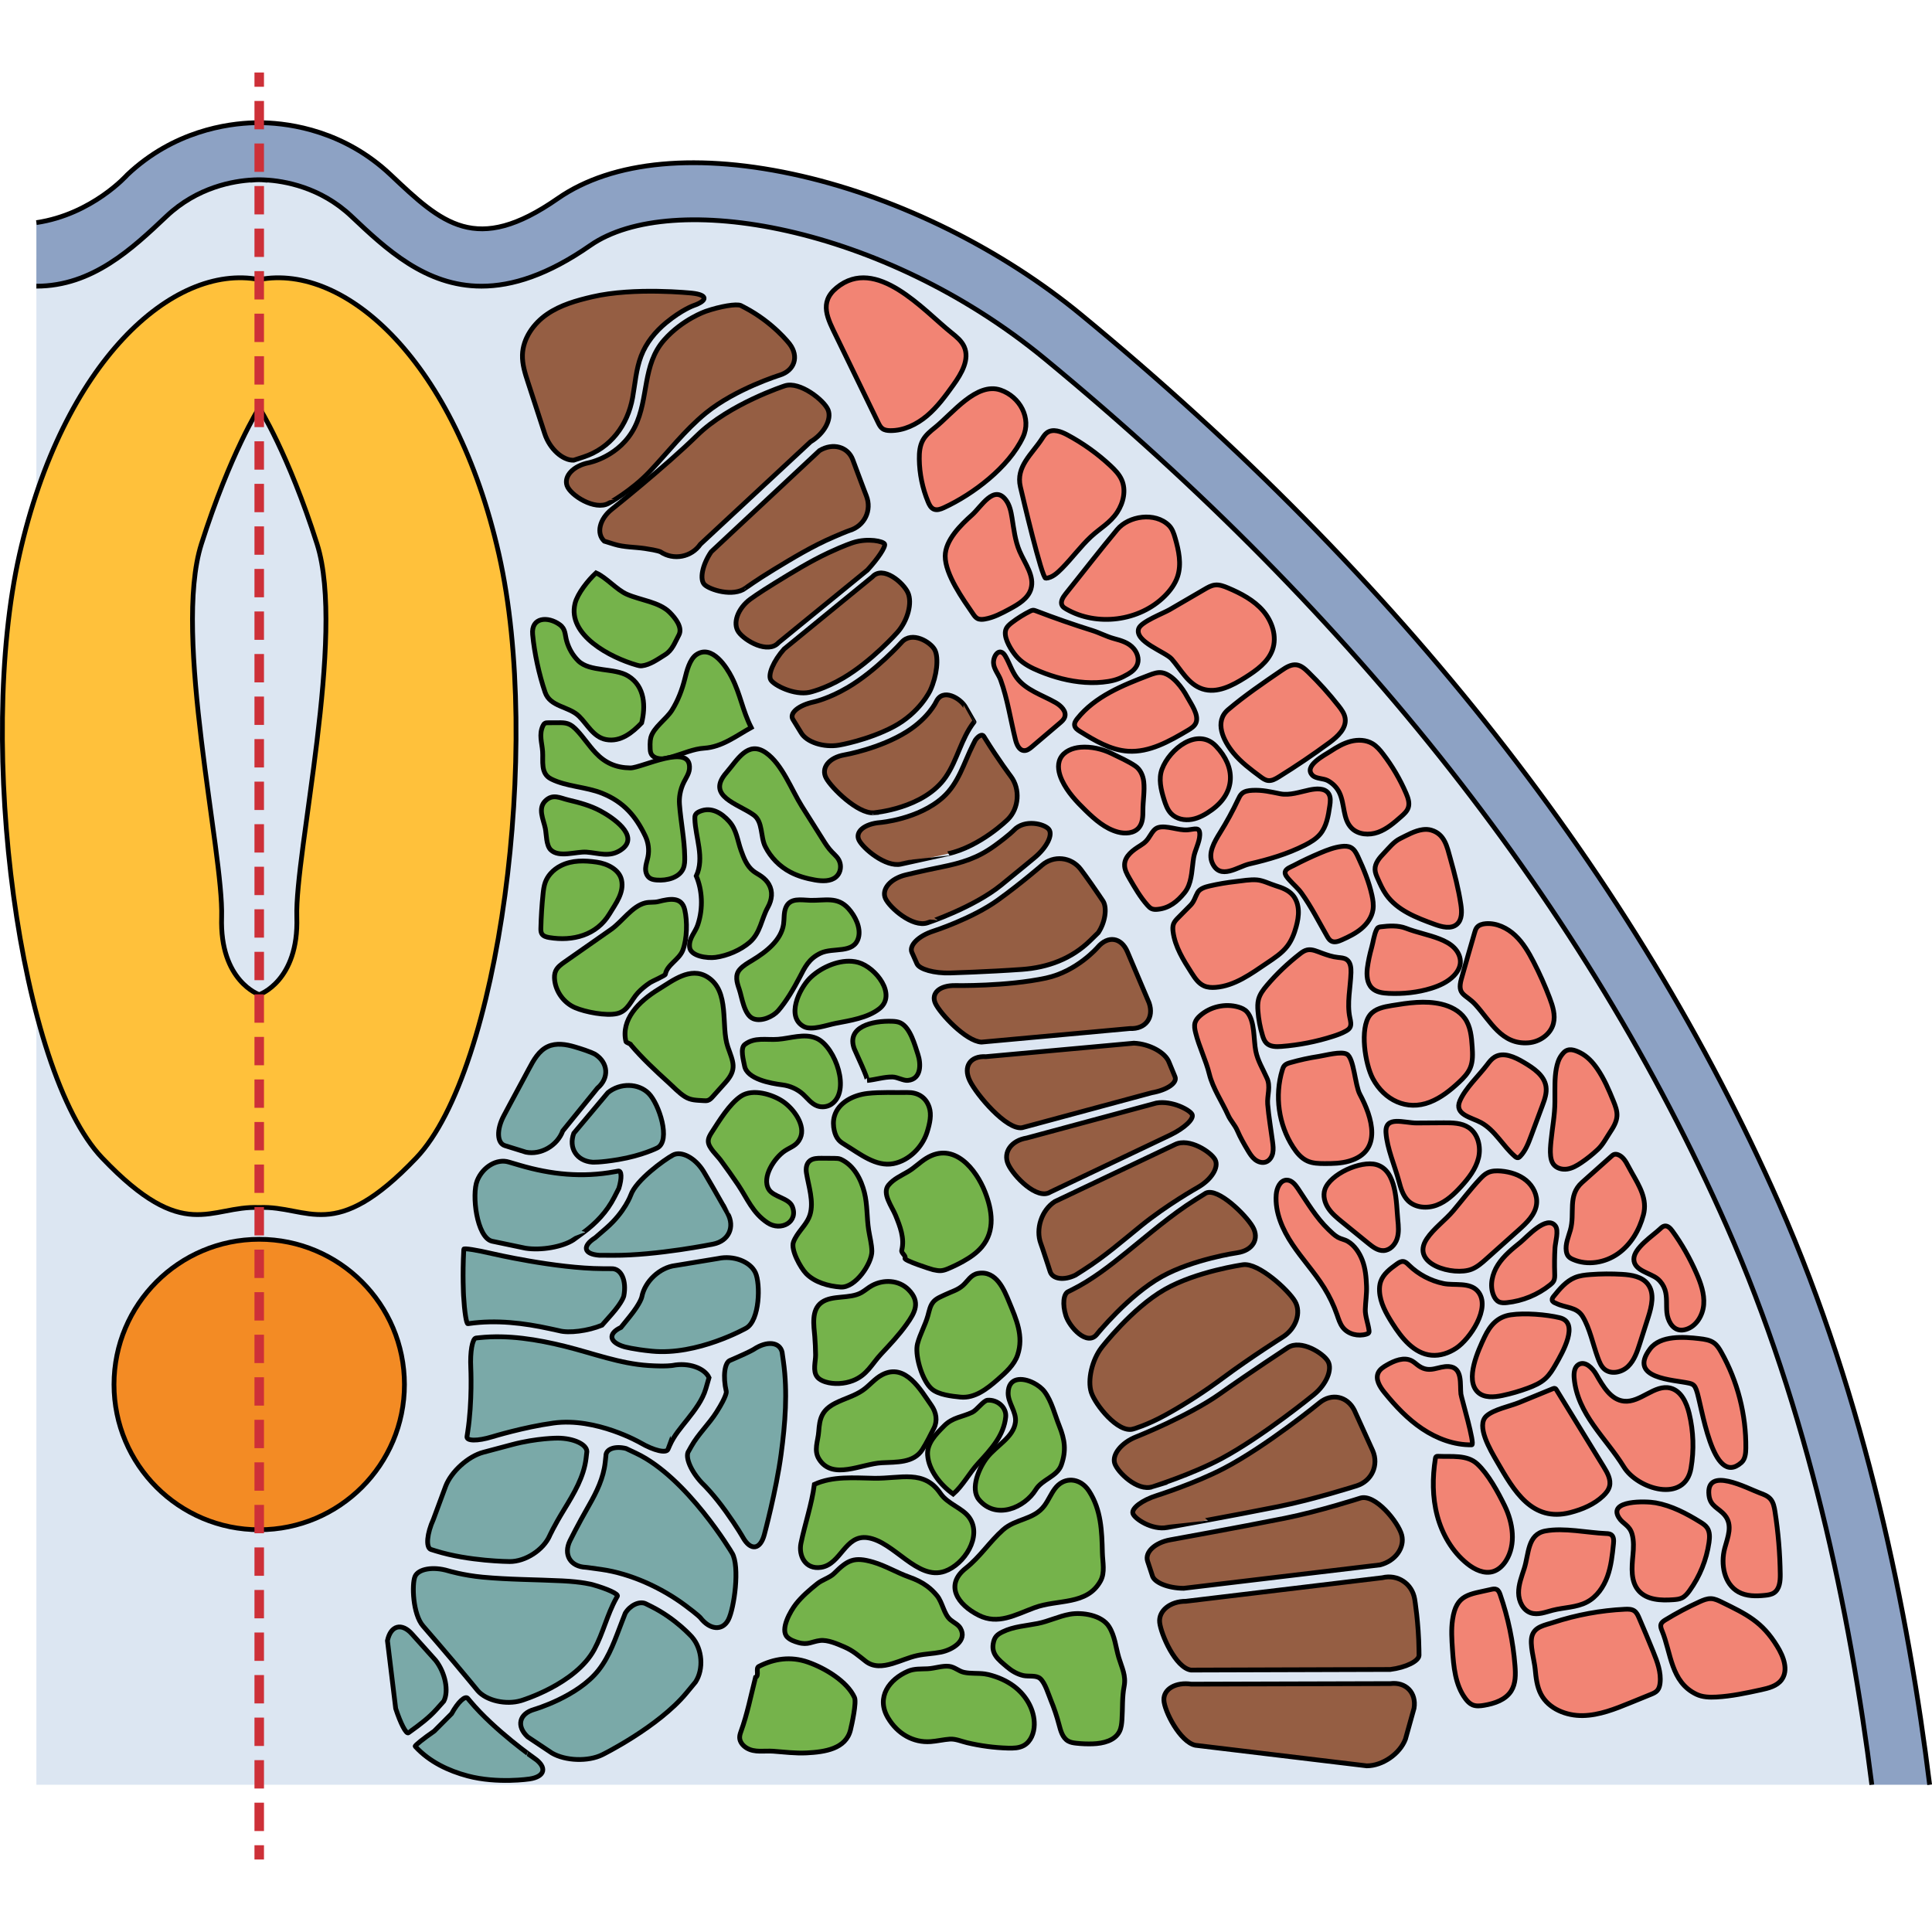 <?xml version="1.0" encoding="utf-8"?>
<!-- Created by: Science Figures, www.sciencefigures.org, Generator: Science Figures Editor -->
<svg version="1.1" id="Layer_1" xmlns="http://www.w3.org/2000/svg" xmlns:xlink="http://www.w3.org/1999/xlink" 
	 width="800px" height="800px" viewBox="0 0 406.254 375.763" enable-background="new 0 0 406.254 375.763"
	 xml:space="preserve">
<g>
	<path fill="#DCE6F2" d="M363.08,242.58c-29.573-66.985-77.816-128.35-143.388-182.392c-34.021-28.04-78.515-35.707-95.568-23.832
		c-8.91,6.205-16.409,8.572-22.872,8.573C89.45,44.931,81.102,37.041,73.89,30.227c-0.071-0.067-0.144-0.126-0.216-0.192v-7.482
		c0,0-18.697-7.674-28.68,0C35.012,30.227,7.65,39.123,7.65,39.123v320.924h46.857h19.167h319.927
		C389.025,323.616,380.13,281.197,363.08,242.58z"/>
	<g>
		<path fill="#8DA2C4" d="M7.65,44.93c11.802,0.001,20.149-7.889,27.361-14.703c6.526-6.167,14.168-7.429,18.111-7.637l0.001,0.01
			c0.017-0.002,0.291-0.027,0.769-0.04c0.079-0.002,0.157-0.003,0.232-0.004c0.042-0.001,0.082-0.001,0.126-0.002
			c0.07-0.001,0.134,0,0.2,0s0.13,0,0.2,0c0.045,0,0.084,0.001,0.126,0.002c0.075,0.001,0.152,0.003,0.232,0.004
			c0.478,0.013,0.753,0.038,0.769,0.04l0.001-0.01c3.943,0.208,11.585,1.471,18.111,7.637c7.212,6.814,15.56,14.704,27.361,14.703
			c6.463,0,13.962-2.368,22.872-8.573c17.054-11.875,61.547-4.208,95.568,23.832c65.571,54.042,113.814,115.407,143.388,182.392
			c17.05,38.617,25.945,81.035,30.522,117.467h12.156c-4.433-35.762-13.439-80.955-31.699-122.314
			c-30.337-68.712-79.705-131.562-146.733-186.805c-16.69-13.755-38.102-24.379-58.744-29.146
			c-21.563-4.98-39.787-3.302-51.314,4.727c-17.176,11.963-24.32,5.212-35.135-5.005c-9.73-9.193-21.007-10.781-26.709-10.933
			c-0.123-0.004-0.251-0.006-0.385-0.009c-0.082-0.001-0.164-0.003-0.243-0.004c-0.111-0.001-0.226-0.001-0.343-0.001
			s-0.233,0-0.343,0.001c-0.079,0.001-0.161,0.002-0.243,0.004c-0.134,0.002-0.263,0.005-0.385,0.009
			c-5.701,0.152-16.979,1.74-26.709,10.933c0,0-7.341,8.314-19.12,10.061C7.65,37.804,7.65,44.93,7.65,44.93z"/>
		<path fill="none" stroke="#000000" stroke-miterlimit="10" d="M7.65,44.93c11.802,0.001,20.149-7.889,27.361-14.703
			c6.526-6.167,14.168-7.429,18.111-7.637l0.001,0.01c0.017-0.002,0.291-0.027,0.769-0.04c0.079-0.002,0.157-0.003,0.232-0.004
			c0.042-0.001,0.082-0.001,0.126-0.002c0.07-0.001,0.134,0,0.2,0s0.13,0,0.2,0c0.045,0,0.084,0.001,0.126,0.002
			c0.075,0.001,0.152,0.003,0.232,0.004c0.478,0.013,0.753,0.038,0.769,0.04l0.001-0.01c3.943,0.208,11.585,1.471,18.111,7.637
			c7.212,6.814,15.56,14.704,27.361,14.703c6.463,0,13.962-2.368,22.872-8.573c17.054-11.875,61.547-4.208,95.568,23.832
			c65.571,54.042,113.814,115.407,143.388,182.392c17.05,38.617,25.945,81.035,30.522,117.467"/>
		<path fill="none" stroke="#000000" stroke-miterlimit="10" d="M405.758,360.047c-4.433-35.762-13.439-80.955-31.699-122.314
			c-30.337-68.712-79.705-131.562-146.733-186.805c-16.69-13.755-38.102-24.379-58.744-29.146
			c-21.563-4.98-39.787-3.302-51.314,4.727c-17.176,11.963-24.32,5.212-35.135-5.005c-9.73-9.193-21.007-10.781-26.709-10.933
			c-0.123-0.004-0.251-0.006-0.385-0.009c-0.082-0.001-0.164-0.003-0.243-0.004c-0.111-0.001-0.226-0.001-0.343-0.001
			s-0.233,0-0.343,0.001c-0.079,0.001-0.161,0.002-0.243,0.004c-0.134,0.002-0.263,0.005-0.385,0.009
			c-5.701,0.152-16.979,1.74-26.709,10.933c0,0-7.341,8.314-19.12,10.061"/>
		<path fill="#FFC13B" stroke="#000000" stroke-miterlimit="10" d="M104.918,101.338C95.792,60.923,72.76,40.063,54.508,43.54
			c-18.252-3.477-41.285,17.383-50.411,57.798c-9.126,40.415,0,108.644,17.383,126.896s22.598,9.995,33.028,10.43
			c10.43-0.435,15.645,7.822,33.028-10.43S114.045,141.753,104.918,101.338z M62.414,177.603
			c0.435,13.472-7.906,16.299-7.906,16.299s-8.341-2.827-7.906-16.299s-10.346-59.317-4.262-78.438s12.168-28.682,12.168-28.682
			s6.084,9.561,12.168,28.682S61.98,164.132,62.414,177.603z"/>
		<circle fill="#F38B24" stroke="#000000" stroke-miterlimit="10" cx="54.508" cy="275.885" r="30.538"/>
		<path fill="#F28474" stroke="#000000" stroke-miterlimit="10" d="M210.408,66.775c-5.071-1.752-10.132,4.944-13.795,7.88
			c-0.965,0.774-1.955,1.576-2.553,2.66c-0.658,1.194-0.771,2.61-0.755,3.974c0.038,3.082,0.67,6.156,1.853,9.002
			c0.252,0.605,0.575,1.25,1.174,1.517c0.682,0.304,1.47,0.014,2.15-0.299c6.17-2.842,13.621-8.5,16.606-14.804
			C216.99,72.689,214.415,68.16,210.408,66.775z M200.473,65.688c1.703-2.375,3.466-5.371,2.267-8.037
			c-0.548-1.218-1.629-2.097-2.672-2.93c-5.849-4.667-15.817-16.284-24.146-9.457c-3.796,3.112-1.852,6.551-0.045,10.273
			c2.922,6.018,5.844,12.036,8.767,18.054c0.232,0.477,0.479,0.973,0.906,1.287c0.463,0.34,1.067,0.414,1.641,0.422
			c2.847,0.037,5.578-1.292,7.753-3.131C197.117,70.33,198.813,68.002,200.473,65.688z M204.4,93.029
			c-2.316,2.061-5.638,5.286-5.646,8.658c-0.009,3.879,3.769,9.104,5.87,12.177c0.248,0.363,0.515,0.735,0.903,0.942
			c0.472,0.252,1.042,0.216,1.569,0.126c1.852-0.319,3.545-1.222,5.2-2.113c1.853-0.997,3.869-2.186,4.483-4.198
			c0.831-2.72-1.266-5.349-2.385-7.964c-0.95-2.219-1.209-4.659-1.595-7.042c-0.211-1.302-0.483-2.647-1.272-3.703
			C209.004,86.532,206.328,91.314,204.4,93.029z M224.067,109.647c-0.576,0.716-1.177,1.696-0.699,2.482
			c0.183,0.301,0.494,0.498,0.799,0.675c6.482,3.755,15.422,2.593,20.73-2.694c1.191-1.187,2.222-2.579,2.737-4.18
			c0.833-2.594,0.233-5.415-0.524-8.032c-0.279-0.963-0.603-1.962-1.318-2.665c-2.916-2.867-8.469-2.01-10.869,0.873
			C231.224,100.549,227.689,105.142,224.067,109.647z M211.417,118.326c0.226,1.696,1.671,3.804,2.617,4.786
			c1.251,1.299,2.912,2.118,4.58,2.803c3.03,1.244,6.248,2.11,9.525,2.333c1.638,0.111,3.29,0.059,4.911-0.204
			c1.577-0.255,2.76-0.733,4.159-1.551c0.871-0.509,1.697-1.217,1.996-2.181c0.339-1.089-0.08-2.305-0.817-3.176
			c-1.066-1.259-2.6-1.68-4.129-2.097c-1.61-0.439-2.998-1.212-4.582-1.708c-3.963-1.24-7.887-2.606-11.764-4.095
			c-0.242-0.093-0.496-0.188-0.754-0.161c-0.188,0.02-0.362,0.104-0.531,0.189c-1.338,0.671-2.614,1.466-3.808,2.37
			c-0.566,0.429-1.142,0.923-1.345,1.604C211.377,117.567,211.365,117.936,211.417,118.326z M253.31,108.662
			c0.676-0.394,1.376-0.796,2.153-0.891c0.949-0.115,1.885,0.242,2.766,0.615c2.72,1.152,5.421,2.567,7.357,4.798
			c1.936,2.231,2.978,5.435,1.983,8.216c-0.931,2.603-3.37,4.319-5.705,5.799c-2.723,1.726-5.963,3.431-9.025,2.421
			c-3.008-0.992-4.511-4.068-6.47-6.302c-1.296-1.477-7.89-3.646-6.926-6.399c0.496-1.417,5.185-3.201,6.509-3.972
			C248.404,111.52,250.857,110.091,253.31,108.662z M269.492,125.725c0.944-0.646,2.009-1.313,3.143-1.162
			c0.97,0.129,1.753,0.832,2.454,1.515c2.285,2.228,4.423,4.607,6.393,7.118c0.607,0.773,1.217,1.602,1.367,2.572
			c0.329,2.117-1.562,3.862-3.287,5.132c-3.458,2.546-7.017,4.955-10.666,7.218c-0.693,0.43-1.464,0.872-2.272,0.762
			c-0.598-0.081-1.111-0.452-1.595-0.812c-2.027-1.505-4.077-3.031-5.677-4.984c-2.149-2.622-4.065-6.586-1.1-9.105
			C261.777,130.989,265.679,128.333,269.492,125.725z M244.414,126.221c2.19,0.426,4.235,3.212,5.214,5.046
			c0.756,1.418,2.535,3.804,1.858,5.463c-0.303,0.741-1.036,1.199-1.725,1.607c-3.878,2.295-8.067,4.67-12.564,4.379
			c-3.67-0.238-6.965-2.227-10.093-4.16c-0.502-0.31-1.054-0.692-1.141-1.276c-0.079-0.522,0.248-1.011,0.576-1.424
			c3.715-4.66,9.541-7.007,15.108-9.133C242.535,126.384,243.481,126.04,244.414,126.221z M244.337,146.499
			c-0.753,2.031-0.216,4.294,0.429,6.362c0.337,1.08,0.725,2.19,1.515,2.999c1.094,1.12,2.813,1.461,4.354,1.186
			c1.541-0.275,2.934-1.088,4.201-2.008c4.982-3.617,5.081-8.957,0.853-13.392C251.816,137.582,245.911,142.25,244.337,146.499z
			 M240.328,155.151c0.002,1.273-0.035,2.661-0.848,3.64c-1.024,1.233-2.906,1.337-4.451,0.913c-2.627-0.72-4.766-2.594-6.72-4.492
			c-1.948-1.892-3.85-3.914-5.002-6.374c-0.674-1.439-1.062-3.17-0.349-4.59c0.763-1.518,2.567-2.228,4.26-2.365
			c2.185-0.177,4.548,0.348,6.513,1.311c1.56,0.764,3.56,1.653,5.001,2.639c1.055,0.722,1.62,2.002,1.768,3.273
			C240.728,151.059,240.324,153.17,240.328,155.151z M275.347,150.857c1.425-0.294,3.223-0.447,4.023,0.769
			c0.488,0.742,0.378,1.713,0.248,2.592c-0.31,2.103-0.671,4.324-2.037,5.952c-0.851,1.014-2.021,1.703-3.201,2.303
			c-3.678,1.87-7.646,3.03-11.653,3.949c-2.453,0.563-6.145,3.493-7.806-0.195c-0.942-2.09,0.418-4.433,1.63-6.379
			c1.399-2.246,2.667-4.575,3.794-6.969c0.212-0.451,0.429-0.917,0.797-1.253c0.572-0.522,1.4-0.636,2.173-0.68
			c2.113-0.12,3.867,0.318,5.88,0.721C271.204,152.069,273.369,151.266,275.347,150.857z M279.776,142.728
			c1.323-0.869,2.711-1.685,4.243-2.081c1.532-0.396,3.242-0.331,4.598,0.485c0.879,0.529,1.555,1.332,2.18,2.144
			c1.959,2.543,3.597,5.333,4.865,8.283c0.413,0.961,0.791,2.039,0.461,3.032c-0.254,0.763-0.883,1.331-1.487,1.863
			c-1.484,1.306-3.016,2.642-4.877,3.309c-1.861,0.667-4.153,0.52-5.547-0.882c-1.889-1.9-1.406-5.099-2.591-7.502
			c-0.517-1.048-1.379-1.909-2.399-2.472c-0.928-0.512-2.462-0.38-3.199-1.088C273.967,145.844,278.538,143.541,279.776,142.728z
			 M249.602,171.694c-0.155,0.28-0.334,0.548-0.541,0.801c-1.489,1.826-3.186,3.229-5.63,3.471
			c-0.432,0.043-0.885,0.044-1.279-0.136c-0.343-0.157-0.612-0.438-0.863-0.72c-1.509-1.702-2.657-3.687-3.794-5.656
			c-0.528-0.914-1.073-1.895-1.02-2.95c0.088-1.78,1.774-2.994,3.289-3.932c1.112-0.689,1.485-1.146,2.161-2.235
			c0.4-0.64,0.856-1.325,1.574-1.556c1.736-0.557,4.342,0.658,6.262,0.475c1.533-0.146,2.585-0.734,2.519,1.112
			c-0.054,1.515-1.02,3.168-1.278,4.692C250.631,167.243,250.683,169.749,249.602,171.694z M213.517,140.245
			c0.254,1.029,0.754,2.275,1.812,2.338c0.638,0.038,1.194-0.4,1.68-0.814c1.952-1.66,3.903-3.319,5.855-4.979
			c0.409-0.348,0.835-0.72,1.015-1.226c0.442-1.245-0.786-2.425-1.934-3.077c-2.834-1.611-6.218-2.603-8.158-5.223
			c-1.018-1.374-1.518-3.058-2.376-4.537c-1.163-2.005-2.545-0.181-2.5,1.414c0.035,1.249,1.078,2.427,1.496,3.58
			C211.845,131.693,212.503,136.143,213.517,140.245z M219.888,106.345c1.351-0.076,2.435-1.096,3.389-2.056
			c2.111-2.123,3.955-4.655,6.127-6.681c1.878-1.752,4.048-2.889,5.516-5.132c1.316-2.01,1.916-4.654,0.93-6.845
			c-0.521-1.158-1.43-2.091-2.359-2.957c-2.731-2.546-5.794-4.735-9.087-6.494c-1.316-0.703-2.996-1.32-4.216-0.462
			c-0.448,0.315-0.756,0.787-1.053,1.248c-2.112,3.28-5.573,5.883-4.571,10.16C214.99,88.946,219.077,106.396,219.888,106.345z
			 M271.849,172.994c-0.92-1.078-2.271-1.578-3.587-1.984c-1.229-0.379-2.671-1.126-3.943-1.232
			c-1.456-0.122-3.127,0.195-4.575,0.356c-1.802,0.2-3.593,0.505-5.36,0.912c-0.884,0.204-2.064,0.532-2.549,1.385
			c-0.508,0.893-0.706,1.86-1.473,2.651c-0.858,0.885-1.735,1.753-2.602,2.629c-0.393,0.398-0.798,0.812-0.995,1.335
			c-0.193,0.514-0.167,1.082-0.097,1.626c0.409,3.169,2.177,5.976,3.901,8.667c0.688,1.074,1.441,2.205,2.606,2.724
			c0.755,0.336,1.61,0.376,2.434,0.313c4.02-0.308,7.459-2.853,10.801-5.109c1.539-1.039,3.139-2.064,4.267-3.538
			c0.918-1.2,1.473-2.638,1.873-4.094c0.307-1.118,0.53-2.273,0.47-3.431C272.963,175.045,272.601,173.876,271.849,172.994z
			 M277.689,164.079c1.425-0.598,2.889-1.154,4.423-1.34c0.66-0.08,1.362-0.083,1.949,0.23c0.733,0.391,1.14,1.188,1.491,1.941
			c1.21,2.594,2.306,5.26,2.924,8.054c0.224,1.013,0.385,2.06,0.228,3.085c-0.24,1.565-1.214,2.946-2.425,3.966
			c-1.212,1.02-2.655,1.72-4.1,2.368c-0.725,0.325-1.592,0.635-2.279,0.235c-0.378-0.22-0.615-0.614-0.834-0.993
			c-1.751-3.041-3.33-6.196-5.382-9.053c-0.739-1.029-1.656-1.78-2.487-2.712c-0.386-0.434-1.109-1.167-0.954-1.792
			c0.168-0.676,1.268-1.049,1.805-1.331C273.889,165.77,275.771,164.883,277.689,164.079z M299.208,159.199
			c0.597-0.075,1.191-0.051,1.767,0.12c2.823,0.837,3.304,3.481,3.992,5.948c0.89,3.192,1.723,6.405,2.216,9.685
			c0.218,1.452,0.289,3.163-0.809,4.137c-1.235,1.095-3.15,0.594-4.702,0.033c-3.823-1.382-7.89-2.946-10.216-6.279
			c-0.719-1.03-1.235-2.186-1.747-3.334c-0.274-0.615-0.553-1.251-0.571-1.924c-0.035-1.356,0.969-2.488,1.909-3.465
			c1.059-1.101,2.021-2.364,3.36-3.024C295.824,160.398,297.529,159.409,299.208,159.199z M287.512,188.358
			c-0.163,1.467-0.077,3.126,0.977,4.159c0.902,0.885,2.268,1.065,3.531,1.122c3.014,0.134,6.062-0.175,8.944-1.069
			c1.741-0.541,3.459-1.322,4.731-2.628c0.711-0.73,1.279-1.649,1.375-2.663c0.113-1.195-0.453-2.383-1.296-3.236
			s-1.94-1.413-3.057-1.851c-2.315-0.907-4.791-1.352-7.108-2.255c-1.606-0.626-3.581-0.51-5.27-0.294
			c-0.177,0.023-0.36,0.05-0.513,0.144c-0.164,0.101-0.275,0.267-0.361,0.439c-0.528,1.059-0.712,2.593-1.036,3.749
			C288.026,185.419,287.707,186.869,287.512,188.358z M266.399,191.96c2.092-2.466,4.441-4.68,6.976-6.655
			c0.455-0.355,0.951-0.687,1.516-0.803c1.031-0.212,2.141,0.338,3.089,0.68c1.125,0.407,2.187,0.775,3.389,0.901
			c0.622,0.066,1.286,0.093,1.801,0.449c0.823,0.569,0.94,1.725,0.909,2.725c-0.098,3.191-0.891,6.417-0.226,9.539
			c0.146,0.686,0.35,1.448-0.01,2.05c-0.191,0.319-0.513,0.534-0.837,0.717c-0.853,0.482-1.783,0.813-2.716,1.111
			c-3.51,1.124-7.152,1.838-10.827,2.123c-1.114,0.086-2.376,0.082-3.167-0.708c-0.435-0.435-0.649-1.039-0.826-1.628
			c-0.503-1.667-0.824-3.389-0.956-5.126c-0.062-0.819-0.081-1.654,0.129-2.448C264.938,193.779,265.657,192.835,266.399,191.96z
			 M288.067,198.194c1.052-1.343,2.895-1.715,4.578-1.992c3.463-0.568,7.037-1.113,10.451-0.303
			c1.912,0.454,3.794,1.391,4.927,2.996c1.203,1.703,1.406,3.896,1.542,5.976c0.096,1.476,0.17,3.009-0.386,4.379
			c-0.497,1.224-1.45,2.2-2.417,3.1c-1.807,1.683-3.782,3.251-6.082,4.151c-4.883,1.91-9.606-0.444-12.002-4.933
			C287.045,208.51,285.876,200.989,288.067,198.194z M310.072,180.886c0.108-0.379,0.222-0.767,0.461-1.08
			c0.432-0.566,1.189-0.775,1.899-0.829c2.278-0.173,4.516,0.908,6.18,2.472c1.665,1.564,2.834,3.576,3.881,5.606
			c1.263,2.448,2.386,4.968,3.362,7.545c0.653,1.725,1.246,3.6,0.784,5.386c-0.591,2.282-2.897,3.865-5.247,4.044
			c-5.649,0.431-7.938-4.503-11.118-8.003c-2.076-2.285-3.947-1.954-2.979-5.442C308.192,187.345,309.145,184.119,310.072,180.886z
			 M271.312,208.204c-0.442,0.127-0.905,0.274-1.215,0.613c-0.243,0.265-0.363,0.617-0.467,0.961
			c-1.631,5.383-0.776,11.466,2.277,16.19c0.774,1.198,1.732,2.351,3.035,2.93c1.105,0.491,2.353,0.524,3.562,0.529
			c1.726,0.006,3.476-0.033,5.135-0.507c7.216-2.062,4.87-9.286,2.304-14.071c-1.017-1.896-1.227-7.565-2.717-8.416
			c-1.201-0.686-4.565,0.254-5.895,0.456C275.301,207.198,273.288,207.637,271.312,208.204z M262.219,197.538
			c-0.476-0.543-1.17-0.844-1.865-1.04c-2.73-0.769-5.829-0.072-7.966,1.793c-0.466,0.407-0.9,0.885-1.086,1.475
			c-0.219,0.698-0.063,1.453,0.113,2.163c0.739,2.981,2.156,5.735,2.881,8.69c0.731,2.979,2.668,5.8,3.93,8.605
			c0.561,1.247,1.432,2.043,1.973,3.303c0.613,1.427,1.387,2.781,2.184,4.112c0.422,0.705,0.865,1.421,1.507,1.935
			c0.642,0.514,1.53,0.795,2.302,0.513c0.768-0.28,1.265-1.058,1.434-1.858c0.169-0.799,0.064-1.628-0.042-2.438
			c-0.339-2.603-0.804-5.222-1.021-7.837c-0.155-1.874,0.715-3.755-0.212-5.61c-0.843-1.907-1.87-3.493-2.294-5.583
			C263.573,203.368,263.911,199.467,262.219,197.538z M294.144,233.083c0.399,1.496,0.84,3.067,1.942,4.155
			c1.532,1.512,4.029,1.682,6.042,0.919c2.013-0.763,3.631-2.296,5.083-3.885c1.605-1.757,3.124-3.712,3.683-6.025
			c0.559-2.313-0.073-5.059-2.05-6.382c-1.496-1.001-3.418-1.023-5.217-1.012c-1.912,0.013-3.825,0.025-5.737,0.038
			c-2.629,0.017-6.702-1.628-6.45,2.055C291.663,226.217,293.296,229.904,294.144,233.083z M312.707,208.647
			c0.454-0.599,0.923-1.212,1.563-1.605c1.862-1.141,4.239-0.022,6.12,1.088c2.055,1.213,4.321,2.723,4.691,5.081
			c0.215,1.368-0.276,2.738-0.759,4.036c-0.794,2.134-1.588,4.268-2.382,6.402c-0.564,1.517-1.156,3.079-2.274,4.248
			c-0.13,0.136-0.28,0.273-0.466,0.299c-0.248,0.035-0.475-0.133-0.664-0.298c-2.53-2.199-4.147-5.45-7.081-7.073
			c-2.016-1.116-5.73-1.669-4.481-4.58C308.113,213.59,310.955,210.96,312.707,208.647z M326.958,214.091
			c-0.001-1.995,0.023-4.226,0.694-6.136c0.245-0.697,0.644-1.339,1.159-1.868c1.003-1.028,2.314-0.544,3.468,0.032
			c1.481,0.739,2.638,2.004,3.578,3.366c1.438,2.082,2.442,4.429,3.394,6.774c0.413,1.017,0.826,2.078,0.759,3.174
			c-0.078,1.287-0.804,2.433-1.513,3.509c-0.798,1.212-1.456,2.516-2.515,3.515c-1.084,1.021-2.251,1.954-3.485,2.786
			c-0.903,0.608-1.874,1.175-2.951,1.336c-1.077,0.161-2.287-0.164-2.923-1.048c-0.352-0.49-0.498-1.098-0.565-1.697
			c-0.119-1.058-0.016-2.126,0.087-3.186c0.264-2.717,0.813-5.506,0.812-8.212C326.959,215.655,326.958,214.873,326.958,214.091z
			 M278.586,234.891c-0.437,1.308-0.036,2.78,0.727,3.93c0.762,1.15,1.849,2.039,2.919,2.909c1.835,1.493,3.671,2.986,5.506,4.479
			c0.941,0.766,2.004,1.574,3.216,1.513c1.338-0.067,2.418-1.229,2.823-2.506c0.405-1.277,0.279-2.653,0.148-3.986
			c-0.345-3.529-0.157-10.379-4.536-11.587C286.136,228.746,279.674,231.629,278.586,234.891z M311.192,232.691
			c0.478-0.508,0.982-1.012,1.607-1.325c0.869-0.435,1.886-0.454,2.854-0.366c1.896,0.172,3.804,0.753,5.269,1.968
			c1.465,1.216,2.42,3.135,2.172,5.022c-0.291,2.21-2.059,3.891-3.721,5.377c-2.269,2.03-4.538,4.06-6.807,6.09
			c-0.953,0.853-1.934,1.723-3.125,2.19c-3.779,1.48-12.98-1.044-9.424-6.39c1.451-2.181,3.891-3.913,5.592-5.933
			C307.47,237.114,309.209,234.798,311.192,232.691z M343.142,231.365c1.595,2.814,3.301,5.553,2.429,8.851
			c-0.849,3.208-2.637,6.245-5.351,8.155c-2.714,1.91-6.406,2.546-9.447,1.216c-0.358-0.157-0.715-0.346-0.968-0.643
			c-0.261-0.307-0.391-0.706-0.451-1.104c-0.227-1.496,0.44-2.961,0.854-4.416c1.018-3.576-0.655-7.249,2.459-10.028
			c2.051-1.831,4.102-3.661,6.153-5.492c0.174-0.155,0.354-0.314,0.575-0.391c0.284-0.098,0.601-0.045,0.881,0.065
			c1.015,0.398,1.605,1.435,2.108,2.402C342.625,230.445,342.882,230.906,343.142,231.365z M326.915,252.511
			c0.019,0.555,0.04,1.142-0.226,1.63c-0.177,0.326-0.466,0.574-0.755,0.806c-2.582,2.066-5.763,3.374-9.051,3.72
			c-0.579,0.061-1.193,0.087-1.712-0.175c-0.54-0.272-0.893-0.817-1.122-1.377c-0.85-2.077-0.273-4.52,0.943-6.408
			c1.216-1.887,2.995-3.33,4.743-4.738c1.32-1.064,5.505-5.834,7.325-3.427c0.744,0.984-0.015,3.436-0.082,4.599
			C326.873,248.931,326.86,250.721,326.915,252.511z M296.26,250.779c-0.339-0.333-0.701-0.702-1.172-0.762
			c-0.505-0.064-0.974,0.248-1.388,0.544c-1.372,0.984-2.82,2.068-3.372,3.664c-0.226,0.653-0.283,1.354-0.247,2.044
			c0.128,2.447,1.391,4.675,2.699,6.747c1.96,3.105,4.565,6.383,8.223,6.713c1.829,0.165,3.665-0.472,5.197-1.485
			c2.846-1.881,7.426-8.532,4.567-11.942c-1.681-2.006-4.96-1.178-7.225-1.652C300.817,254.08,298.249,252.731,296.26,250.779z
			 M274.944,250.699c1.232,1.582,2.458,3.167,3.513,4.87c1.092,1.762,1.994,3.642,2.676,5.599c0.329,0.943,0.619,1.927,1.232,2.715
			c1.126,1.448,3.225,1.94,4.979,1.407c0.186-0.056,0.383-0.135,0.479-0.304c0.087-0.153,0.068-0.342,0.045-0.517
			c-0.192-1.432-0.819-2.966-0.78-4.373c0.046-1.631,0.322-3.228,0.261-4.888c-0.07-1.869-0.228-3.767-0.907-5.509
			c-0.591-1.515-1.61-3.074-3.038-3.915c-0.685-0.404-1.419-0.476-2.094-0.861c-0.714-0.407-1.367-1.06-1.955-1.627
			c-2.595-2.496-4.431-5.645-6.424-8.61c-0.576-0.857-1.336-1.795-2.369-1.785c-1.381,0.014-2.1,1.669-2.206,3.045
			c-0.29,3.75,1.347,7.399,3.443,10.521C272.777,247.926,273.863,249.311,274.944,250.699z M310.748,277.486
			c1.316,1.257,3.41,1.087,5.191,0.708c1.812-0.386,3.597-0.903,5.335-1.546c1.329-0.491,2.66-1.074,3.704-2.032
			c0.898-0.823,1.539-1.883,2.145-2.94c1.406-2.456,5.083-8.808,0.844-9.833c-2.828-0.684-7.343-1.046-10.288-0.609
			c-2.788,0.414-4.353,2.204-5.516,4.668C310.87,268.637,307.975,274.837,310.748,277.486z M327.179,258.805
			c-0.339-0.125-0.724-0.309-0.793-0.664c-0.059-0.306,0.149-0.593,0.346-0.835c1.254-1.546,2.586-3.152,4.427-3.908
			c1.033-0.424,2.161-0.55,3.275-0.633c2.213-0.166,4.437-0.183,6.653-0.051c1.984,0.119,4.182,0.475,5.401,2.044
			c1.496,1.926,0.822,4.691,0.08,7.014c-0.582,1.822-1.164,3.643-1.746,5.465c-0.559,1.748-1.163,3.573-2.485,4.847
			c-1.321,1.274-3.597,1.761-4.981,0.556c-0.703-0.611-1.051-1.524-1.373-2.398c-1.001-2.715-1.682-6.178-3.185-8.649
			C331.517,259.49,329.231,259.831,327.179,258.805z M349.106,243.135c0.263-0.25,0.547-0.512,0.904-0.577
			c0.674-0.123,1.239,0.484,1.642,1.037c2.007,2.753,3.685,5.74,5.056,8.859c0.92,2.093,1.717,4.331,1.541,6.61
			c-0.176,2.279-1.556,4.604-3.752,5.239c-0.441,0.128-0.909,0.185-1.362,0.108c-1.59-0.271-2.46-2.049-2.628-3.653
			c-0.167-1.604,0.096-3.273-0.405-4.806c-0.288-0.881-0.826-1.678-1.536-2.274c-1.526-1.283-4.984-1.686-5.004-4.143
			C343.543,247.184,347.582,244.588,349.106,243.135z M309.482,288.568c-3.701,0.062-7.328-1.301-10.404-3.36
			c-3.075-2.059-5.645-4.789-7.974-7.666c-0.963-1.19-1.939-2.766-1.281-4.148c0.345-0.726,1.066-1.186,1.762-1.589
			c1.619-0.937,3.637-1.776,5.289-0.897c0.551,0.293,0.995,0.753,1.514,1.101c2.379,1.595,4.034-0.061,6.301,0.099
			c2.962,0.209,2.265,3.887,2.508,5.799C307.3,278.702,310.227,288.556,309.482,288.568z M326.476,276.789
			c0.161-0.066,0.341-0.133,0.506-0.075c0.154,0.054,0.252,0.203,0.337,0.343c3.31,5.391,6.62,10.783,9.929,16.174
			c0.758,1.234,1.546,2.646,1.196,4.051c-0.199,0.798-0.746,1.464-1.342,2.03c-1.888,1.792-4.373,2.834-6.893,3.486
			c-8.074,2.09-11.863-4.56-15.419-10.712c-1.366-2.363-4.503-7.561-2.211-9.595c1.555-1.379,4.947-2.034,6.888-2.83
			C321.804,278.704,324.14,277.746,326.476,276.789z M331.009,274.537c-0.093-1.052,0.025-2.308,0.931-2.851
			c1.378-0.826,2.942,0.731,3.739,2.126c1.391,2.432,3.038,5.299,5.827,5.578c3.439,0.344,6.43-3.615,9.774-2.742
			c2.241,0.585,3.37,3.068,3.914,5.32c0.908,3.759,1.039,7.703,0.384,11.515c-1.276,7.426-11.223,4.442-14.133-0.285
			C337.679,287.081,331.683,282.159,331.009,274.537z M357.29,266.229c1.118,0.13,2.296,0.283,3.19,0.966
			c0.629,0.48,1.053,1.175,1.441,1.864c3.455,6.13,5.263,13.179,5.187,20.215c-0.012,1.092-0.126,2.31-0.945,3.031
			c-6.155,5.422-8.317-12.324-9.466-15.304c-0.137-0.356-0.287-0.724-0.573-0.977c-0.264-0.234-0.614-0.342-0.958-0.42
			c-3.204-0.73-12.947-0.915-8.191-7.217C349.157,265.498,354.13,265.862,357.29,266.229z M302.438,290.977
			c-0.158-0.008-0.333-0.01-0.452,0.094c-0.109,0.094-0.139,0.249-0.161,0.391c-0.632,3.989-0.641,8.119,0.396,12.022
			c1.037,3.904,3.168,7.574,6.323,10.096c1.547,1.237,3.579,2.218,5.466,1.615c1.139-0.364,2.043-1.262,2.677-2.276
			c2.14-3.418,1.463-7.953-0.308-11.575c-1.367-2.797-3.44-6.633-5.749-8.76C308.475,290.599,305.219,291.111,302.438,290.977z
			 M320.508,314.59c-0.539,1.671-1.2,3.351-1.183,5.107s0.912,3.649,2.576,4.211c1.487,0.502,3.079-0.164,4.599-0.554
			c2.402-0.617,5.013-0.565,7.205-1.725c2.071-1.096,3.492-3.163,4.291-5.366s1.043-4.562,1.282-6.893
			c0.07-0.683,0.081-1.505-0.482-1.899c-0.303-0.212-0.694-0.234-1.063-0.249c-3.97-0.163-8.887-1.279-12.791-0.539
			C321.16,307.4,321.503,311.504,320.508,314.59z M348.149,300.763c3.366,0.606,6.458,2.234,9.367,4.033
			c0.543,0.336,1.097,0.693,1.457,1.22c0.598,0.875,0.543,2.031,0.392,3.081c-0.525,3.642-1.943,7.151-4.096,10.135
			c-0.431,0.597-0.913,1.193-1.573,1.52c-0.562,0.279-1.204,0.338-1.83,0.384c-2.593,0.189-5.556,0.074-7.277-1.875
			c-1.736-1.966-1.462-4.925-1.221-7.537c0.132-1.428,0.213-2.987-0.183-4.384c-0.545-1.919-1.939-2.098-2.796-3.502
			C338.162,300.192,346.048,300.384,348.149,300.763z M370.067,298.698c0.801,0.293,1.636,0.609,2.202,1.247
			c0.636,0.717,0.822,1.715,0.97,2.662c0.679,4.361,1.048,8.77,1.105,13.182c0.018,1.437-0.121,3.116-1.323,3.903
			c-0.543,0.356-1.211,0.453-1.856,0.522c-1.905,0.205-3.935,0.217-5.612-0.711c-3.025-1.676-3.774-5.84-2.883-9.181
			c0.62-2.321,1.746-4.847,0.019-6.944c-1.286-1.562-3.066-1.832-3.334-4.214C358.655,292.948,367.453,297.742,370.067,298.698z
			 M313.509,318.982c0.398-0.093,0.834-0.182,1.201-0.001c0.409,0.202,0.598,0.672,0.747,1.103
			c1.667,4.819,2.715,9.851,3.111,14.934c0.141,1.814,0.168,3.761-0.799,5.302c-1.175,1.873-3.501,2.648-5.681,3.019
			c-0.817,0.139-1.687,0.235-2.45-0.09c-0.609-0.26-1.082-0.762-1.478-1.293c-2.171-2.901-2.495-6.741-2.74-10.356
			c-0.142-2.098-0.283-4.215,0.023-6.295C306.233,319.94,308.909,320.054,313.509,318.982z M322.807,335.685
			c0.176,1.831,0.368,3.715,1.227,5.341c1.621,3.068,5.343,4.545,8.812,4.479c3.469-0.066,6.773-1.395,9.986-2.705
			c1.43-0.583,2.86-1.166,4.29-1.748c0.497-0.202,1.012-0.418,1.367-0.821c0.371-0.422,0.516-0.995,0.582-1.553
			c0.266-2.267-0.586-4.501-1.444-6.616c-0.965-2.38-1.957-4.749-2.975-7.106c-0.238-0.55-0.5-1.128-0.993-1.468
			c-0.56-0.385-1.291-0.379-1.97-0.347c-5.108,0.243-10.182,1.18-15.043,2.771c-1.885,0.617-3.891,0.877-4.49,2.817
			C321.606,330.515,322.629,333.826,322.807,335.685z M356.723,341.025c1.278,0.609,2.75,0.65,4.164,0.577
			c3.176-0.164,6.3-0.843,9.407-1.519c1.595-0.347,3.328-0.78,4.311-2.083c1.528-2.026,0.435-4.931-0.91-7.083
			c-3.158-5.168-6.428-6.715-11.671-9.281c-0.701-0.343-1.428-0.693-2.208-0.726c-0.85-0.036-1.666,0.308-2.441,0.66
			c-2.464,1.12-4.859,2.39-7.168,3.801c-0.383,0.234-0.789,0.504-0.934,0.928c-0.152,0.446,0.03,0.93,0.21,1.366
			C351.413,332.347,351.301,338.441,356.723,341.025z"/>
		<g>
			<path fill="#7AA9A8" d="M125.621,213.574c2.515-2.137,2.301-5.344-0.476-7.127c0,0-0.838-0.538-4.29-1.56
				c-1.843-0.546-3.89-0.872-5.639-0.076c-1.906,0.867-3.012,2.844-3.989,4.696c-0.376,0.713-0.757,1.423-1.141,2.13
				c-2.369,4.367-4.163,7.765-4.163,7.765c-1.541,2.918-1.424,5.734,0.259,6.258c0,0,0,0,1.531,0.475
				c2.872,0.892,2.872,0.892,2.872,0.892c3.124,0.642,6.611-1.367,7.75-4.465L125.621,213.574z"/>
			<path fill="none" stroke="#000000" stroke-miterlimit="10" d="M125.621,213.574c2.515-2.137,2.301-5.344-0.476-7.127
				c0,0-0.838-0.538-4.29-1.56c-1.843-0.546-3.89-0.872-5.639-0.076c-1.906,0.867-3.012,2.844-3.989,4.696
				c-0.376,0.713-0.757,1.423-1.141,2.13c-2.369,4.367-4.163,7.765-4.163,7.765c-1.541,2.918-1.424,5.734,0.259,6.258
				c0,0,0,0,1.531,0.475c2.872,0.892,2.872,0.892,2.872,0.892c3.124,0.642,6.611-1.367,7.75-4.465L125.621,213.574z"/>
		</g>
		<g>
			<path fill="#7AA9A8" d="M136.409,214.678c-2.166-2.176-6.029-2.249-8.586-0.163l-7.17,8.54c-1.144,3.095,0.613,5.829,3.904,6.075
				c0,0,1.514,0.113,5.438-0.542c5.048-0.843,8.206-2.451,8.206-2.451C141.141,224.641,138.575,216.854,136.409,214.678z"/>
			<path fill="none" stroke="#000000" stroke-miterlimit="10" d="M136.409,214.678c-2.166-2.176-6.029-2.249-8.586-0.163l-7.17,8.54
				c-1.144,3.095,0.613,5.829,3.904,6.075c0,0,1.514,0.113,5.438-0.542c5.048-0.843,8.206-2.451,8.206-2.451
				C141.141,224.641,138.575,216.854,136.409,214.678z"/>
		</g>
		<g>
			<path fill="#7AA9A8" d="M149.927,234.473c-1.645-2.842-2.033-3.464-2.033-3.464c-1.747-2.8-4.626-4.316-6.398-3.369
				c-1.773,0.947-7.765,5.276-8.85,8.393c0,0-1.233,3.543-5.166,6.975c-2.275,1.985-2.332,2.021-2.332,2.021
				c-2.785,1.77-2.405,3.425,0.844,3.678c0,0,0,0,2.976,0.015c9.116,0.045,21.019-2.367,21.019-2.367
				c3.234-0.656,4.59-3.563,3.012-6.462C152.999,239.894,151.96,237.984,149.927,234.473z"/>
			<path fill="none" stroke="#000000" stroke-miterlimit="10" d="M149.927,234.473c-1.645-2.842-2.033-3.464-2.033-3.464
				c-1.747-2.8-4.626-4.316-6.398-3.369c-1.773,0.947-7.765,5.276-8.85,8.393c0,0-1.233,3.543-5.166,6.975
				c-2.275,1.985-2.332,2.021-2.332,2.021c-2.785,1.77-2.405,3.425,0.844,3.678c0,0,0,0,2.976,0.015
				c9.116,0.045,21.019-2.367,21.019-2.367c3.234-0.656,4.59-3.563,3.012-6.462C152.999,239.894,151.96,237.984,149.927,234.473z"/>
		</g>
		<g>
			<path fill="#7AA9A8" d="M122.584,243.988c2.753-2.023,5.03-4.423,6.597-7.489c0.945-1.851,0.945-1.851,0.945-1.851
				c0.673-2.18,0.6-3.818-0.162-3.639c0,0,0,0-0.711,0.131c-6.85,1.257-13.336,0.591-19.98-1.361
				c-2.264-0.665-2.264-0.665-2.264-0.665c-2.477-0.78-5.476,0.972-6.663,3.894c-1.187,2.922-0.113,11.906,3.081,12.736l7.07,1.478
				c3.258,0.525,7.794-0.267,10.08-1.76C120.578,245.462,120.578,245.462,122.584,243.988z"/>
			<path fill="none" stroke="#000000" stroke-miterlimit="10" d="M122.584,243.988c2.753-2.023,5.03-4.423,6.597-7.489
				c0.945-1.851,0.945-1.851,0.945-1.851c0.673-2.18,0.6-3.818-0.162-3.639c0,0,0,0-0.711,0.131
				c-6.85,1.257-13.336,0.591-19.98-1.361c-2.264-0.665-2.264-0.665-2.264-0.665c-2.477-0.78-5.476,0.972-6.663,3.894
				c-1.187,2.922-0.113,11.906,3.081,12.736l7.07,1.478c3.258,0.525,7.794-0.267,10.08-1.76
				C120.578,245.462,120.578,245.462,122.584,243.988z"/>
		</g>
		<g>
			<path fill="#7AA9A8" d="M117.553,264.566c2.035,0.578,6.1,0.059,9.032-1.153c0,0,0,0,1.961-2.22
				c2.391-2.708,2.627-3.928,2.627-3.928c0.626-3.24-0.546-5.819-2.604-5.732c0,0,0,0-1.878-0.009
				c-9.915-0.049-23.274-3.175-23.274-3.175c-3.213-0.752-5.863-1.168-5.888-0.924c0,0,0,0-0.012,0.225
				c-0.287,5.176-0.037,9.578-0.037,9.578c0.187,3.295,0.594,5.938,0.904,5.874c0,0,0,0,0.289-0.041
				c5.673-0.803,11.444-0.121,17.007,1.097C117.553,264.566,117.553,264.566,117.553,264.566z"/>
			<path fill="none" stroke="#000000" stroke-miterlimit="10" d="M117.553,264.566c2.035,0.578,6.1,0.059,9.032-1.153
				c0,0,0,0,1.961-2.22c2.391-2.708,2.627-3.928,2.627-3.928c0.626-3.24-0.546-5.819-2.604-5.732c0,0,0,0-1.878-0.009
				c-9.915-0.049-23.274-3.175-23.274-3.175c-3.213-0.752-5.863-1.168-5.888-0.924c0,0,0,0-0.012,0.225
				c-0.287,5.176-0.037,9.578-0.037,9.578c0.187,3.295,0.594,5.938,0.904,5.874c0,0,0,0,0.289-0.041
				c5.673-0.803,11.444-0.121,17.007,1.097C117.553,264.566,117.553,264.566,117.553,264.566z"/>
		</g>
		<g>
			<path fill="#7AA9A8" d="M158.84,252.358c-1.091-2.34-4.621-3.676-7.845-2.969l-8.968,1.478c-3.278,0.38-6.458,3.344-7.066,6.587
				c0,0-0.243,1.295-2.548,4.15c-1.84,2.279-1.84,2.279-1.84,2.279c-2.787,1.303-2.477,3.128,0.69,4.055
				c0,0,1.852,0.542,5.797,0.934c9.595,0.954,19.839-4.842,19.839-4.842C159.771,262.405,159.931,254.698,158.84,252.358z"/>
			<path fill="none" stroke="#000000" stroke-miterlimit="10" d="M158.84,252.358c-1.091-2.34-4.621-3.676-7.845-2.969l-8.968,1.478
				c-3.278,0.38-6.458,3.344-7.066,6.587c0,0-0.243,1.295-2.548,4.15c-1.84,2.279-1.84,2.279-1.84,2.279
				c-2.787,1.303-2.477,3.128,0.69,4.055c0,0,1.852,0.542,5.797,0.934c9.595,0.954,19.839-4.842,19.839-4.842
				C159.771,262.405,159.931,254.698,158.84,252.358z"/>
		</g>
		<g>
			<path fill="#7AA9A8" d="M140.832,288.672c0.912-2.083,2.346-3.699,3.737-5.466c1.518-1.929,3.158-4.051,3.853-6.447
				c0.672-2.318,0.672-2.318,0.672-2.318c-0.946-2.05-4.369-3.209-7.608-2.576c0,0-1.374,0.269-5.105,0.028
				c-6.055-0.39-11.665-2.566-17.503-4.018c-5.889-1.464-12.021-2.48-18.099-1.835c-0.703,0.075-0.703,0.075-0.703,0.075
				c-0.758,0.126-1.245,2.925-1.083,6.221c0,0,0.349,7.084-0.65,13.543c-0.139,0.898-0.139,0.898-0.139,0.898
				c-0.232,1.018,2.16,1.061,5.315,0.094c0,0,6.622-2.028,12.854-2.884c8.993-1.235,18.297,4.153,18.297,4.153
				c2.856,1.654,5.467,2.261,5.803,1.348C140.474,289.49,140.474,289.49,140.832,288.672z"/>
			<path fill="none" stroke="#000000" stroke-miterlimit="10" d="M140.832,288.672c0.912-2.083,2.346-3.699,3.737-5.466
				c1.518-1.929,3.158-4.051,3.853-6.447c0.672-2.318,0.672-2.318,0.672-2.318c-0.946-2.05-4.369-3.209-7.608-2.576
				c0,0-1.374,0.269-5.105,0.028c-6.055-0.39-11.665-2.566-17.503-4.018c-5.889-1.464-12.021-2.48-18.099-1.835
				c-0.703,0.075-0.703,0.075-0.703,0.075c-0.758,0.126-1.245,2.925-1.083,6.221c0,0,0.349,7.084-0.65,13.543
				c-0.139,0.898-0.139,0.898-0.139,0.898c-0.232,1.018,2.16,1.061,5.315,0.094c0,0,6.622-2.028,12.854-2.884
				c8.993-1.235,18.297,4.153,18.297,4.153c2.856,1.654,5.467,2.261,5.803,1.348C140.474,289.49,140.474,289.49,140.832,288.672z"/>
		</g>
		<g>
			<path fill="#7AA9A8" d="M164.734,271.056c-0.281-1.998-0.281-1.998-0.281-1.998c-0.522-2.142-3.198-2.4-5.947-0.575
				c0,0-0.717,0.476-3.868,1.843c-1.071,0.464-1.071,0.464-1.071,0.464c-1.208,0.409-1.586,3.374-0.841,6.588
				c0,0,0.183,0.789-2.07,4.338c-1.59,2.506-3.85,4.602-5.295,7.186c-0.698,1.247-0.698,1.247-0.698,1.247
				c-0.533,1.461,0.968,4.537,3.335,6.837c0,0,2.063,2.004,4.655,5.623c2.42,3.378,3.563,5.417,3.563,5.417
				c1.614,2.879,3.638,2.627,4.499-0.558c0,0,2.5-9.253,3.532-16.915C165.116,284.088,165.641,277.514,164.734,271.056z"/>
			<path fill="none" stroke="#000000" stroke-miterlimit="10" d="M164.734,271.056c-0.281-1.998-0.281-1.998-0.281-1.998
				c-0.522-2.142-3.198-2.4-5.947-0.575c0,0-0.717,0.476-3.868,1.843c-1.071,0.464-1.071,0.464-1.071,0.464
				c-1.208,0.409-1.586,3.374-0.841,6.588c0,0,0.183,0.789-2.07,4.338c-1.59,2.506-3.85,4.602-5.295,7.186
				c-0.698,1.247-0.698,1.247-0.698,1.247c-0.533,1.461,0.968,4.537,3.335,6.837c0,0,2.063,2.004,4.655,5.623
				c2.42,3.378,3.563,5.417,3.563,5.417c1.614,2.879,3.638,2.627,4.499-0.558c0,0,2.5-9.253,3.532-16.915
				C165.116,284.088,165.641,277.514,164.734,271.056z"/>
		</g>
		<g>
			<path fill="#7AA9A8" d="M118.626,302.169c2.043-3.345,4.162-6.85,4.62-10.82c0.159-1.379,0.159-1.379,0.159-1.379
				c-0.052-1.523-2.795-2.789-6.095-2.814c0,0-4.365-0.032-9.654,1.373c-3.902,1.037-6.039,1.608-6.039,1.608
				c-3.188,0.852-6.75,4.075-7.917,7.163l-2.564,6.928c-1.365,3.005-1.618,5.851-0.563,6.326c0,0,0,0,1.047,0.327
				c6.995,2.182,15.556,2.232,15.556,2.232c3.3,0.019,7.089-2.436,8.42-5.455C115.596,307.657,116.432,305.76,118.626,302.169z"/>
			<path fill="none" stroke="#000000" stroke-miterlimit="10" d="M118.626,302.169c2.043-3.345,4.162-6.85,4.62-10.82
				c0.159-1.379,0.159-1.379,0.159-1.379c-0.052-1.523-2.795-2.789-6.095-2.814c0,0-4.365-0.032-9.654,1.373
				c-3.902,1.037-6.039,1.608-6.039,1.608c-3.188,0.852-6.75,4.075-7.917,7.163l-2.564,6.928c-1.365,3.005-1.618,5.851-0.563,6.326
				c0,0,0,0,1.047,0.327c6.995,2.182,15.556,2.232,15.556,2.232c3.3,0.019,7.089-2.436,8.42-5.455
				C115.596,307.657,116.432,305.76,118.626,302.169z"/>
		</g>
		<g>
			<path fill="#7AA9A8" d="M133.773,290.348c-2.135-1.01-2.135-1.01-2.135-1.01c-2.375-0.589-4.281,0.128-4.235,1.593
				c0,0,0,0-0.146,1.329c-0.36,3.271-1.778,6.192-3.394,9.014c-2.447,4.273-3.994,7.425-3.994,7.425
				c-1.453,2.963,0.056,5.496,3.353,5.629c0,0,0.177,0.007,3.222,0.438c6.193,0.875,12.694,3.875,17.676,7.592
				c2.758,2.057,3.14,2.551,3.14,2.551c2.017,2.612,4.668,2.815,5.89,0.452c1.223-2.363,2.469-11.212,0.783-14.049
				C153.933,311.311,144.491,295.42,133.773,290.348z"/>
			<path fill="none" stroke="#000000" stroke-miterlimit="10" d="M133.773,290.348c-2.135-1.01-2.135-1.01-2.135-1.01
				c-2.375-0.589-4.281,0.128-4.235,1.593c0,0,0,0-0.146,1.329c-0.36,3.271-1.778,6.192-3.394,9.014
				c-2.447,4.273-3.994,7.425-3.994,7.425c-1.453,2.963,0.056,5.496,3.353,5.629c0,0,0.177,0.007,3.222,0.438
				c6.193,0.875,12.694,3.875,17.676,7.592c2.758,2.057,3.14,2.551,3.14,2.551c2.017,2.612,4.668,2.815,5.89,0.452
				c1.223-2.363,2.469-11.212,0.783-14.049C153.933,311.311,144.491,295.42,133.773,290.348z"/>
		</g>
		<g>
			<path fill="#7AA9A8" d="M86.24,348.862c1.994-1.427,3.96-2.895,5.598-4.733c1.485-1.667,1.485-1.667,1.485-1.667
				c1.085-2.117,0.31-5.976-1.724-8.575l-4.932-5.499c-2.177-2.48-4.515-1.868-5.196,1.361l1.734,14.269
				c1.016,3.14,2.221,5.435,2.676,5.101C85.882,349.119,85.882,349.119,86.24,348.862z"/>
			<path fill="none" stroke="#000000" stroke-miterlimit="10" d="M86.24,348.862c1.994-1.427,3.96-2.895,5.598-4.733
				c1.485-1.667,1.485-1.667,1.485-1.667c1.085-2.117,0.31-5.976-1.724-8.575l-4.932-5.499c-2.177-2.48-4.515-1.868-5.196,1.361
				l1.734,14.269c1.016,3.14,2.221,5.435,2.676,5.101C85.882,349.119,85.882,349.119,86.24,348.862z"/>
		</g>
		<g>
			<path fill="#7AA9A8" d="M98.866,342.487c-0.499-0.596-0.499-0.596-0.499-0.596c-0.544-0.666-2.079,0.781-3.412,3.215
				c0,0,0,0-1.868,1.875c-1.779,1.785-1.779,1.785-1.779,1.785c-2.324,1.613-4.125,3.055-4.003,3.205c0,0,0,0,0.124,0.133
				c2.87,3.099,6.837,5.007,10.919,6.09c6.264,1.661,13.02,0.632,13.02,0.632c3.262-0.497,3.718-2.45,1.014-4.34
				C112.382,354.487,104.019,348.643,98.866,342.487z"/>
			<path fill="none" stroke="#000000" stroke-miterlimit="10" d="M98.866,342.487c-0.499-0.596-0.499-0.596-0.499-0.596
				c-0.544-0.666-2.079,0.781-3.412,3.215c0,0,0,0-1.868,1.875c-1.779,1.785-1.779,1.785-1.779,1.785
				c-2.324,1.613-4.125,3.055-4.003,3.205c0,0,0,0,0.124,0.133c2.87,3.099,6.837,5.007,10.919,6.09
				c6.264,1.661,13.02,0.632,13.02,0.632c3.262-0.497,3.718-2.45,1.014-4.34C112.382,354.487,104.019,348.643,98.866,342.487z"/>
		</g>
		<g>
			<path fill="#7AA9A8" d="M100.482,340.297c1.833,2.073,5.921,2.999,9.084,2.059c0,0,11.428-3.396,15.399-10.754
				c1.86-3.447,2.705-7.342,4.609-10.764c0.243-0.437,0.243-0.437,0.243-0.437c0.296-0.446-2.06-1.542-5.237-2.436
				c0,0-2.089-0.588-6.37-0.796c-5.575-0.271-11.163-0.254-16.724-0.776c-4.095-0.385-7.24-1.336-7.24-1.336
				c-3.159-0.955-6.301-0.413-6.983,1.204c-0.682,1.617-0.476,7.916,1.693,10.404c0,0,5.477,6.283,9.96,11.73
				C100.482,340.297,100.482,340.297,100.482,340.297z"/>
			<path fill="none" stroke="#000000" stroke-miterlimit="10" d="M100.482,340.297c1.833,2.073,5.921,2.999,9.084,2.059
				c0,0,11.428-3.396,15.399-10.754c1.86-3.447,2.705-7.342,4.609-10.764c0.243-0.437,0.243-0.437,0.243-0.437
				c0.296-0.446-2.06-1.542-5.237-2.436c0,0-2.089-0.588-6.37-0.796c-5.575-0.271-11.163-0.254-16.724-0.776
				c-4.095-0.385-7.24-1.336-7.24-1.336c-3.159-0.955-6.301-0.413-6.983,1.204c-0.682,1.617-0.476,7.916,1.693,10.404
				c0,0,5.477,6.283,9.96,11.73C100.482,340.297,100.482,340.297,100.482,340.297z"/>
		</g>
		<g>
			<path fill="#7AA9A8" d="M136.892,322.529c-1.185-0.588-1.185-0.588-1.185-0.588c-1.306-0.54-3.208,0.372-4.226,2.028
				c0,0,0,0-0.703,1.805c-1.371,3.519-2.534,7.131-4.892,10.149c-4.4,5.632-13.553,8.281-13.553,8.281
				c-3.17,0.917-3.792,3.513-1.383,5.768l5.114,3.412c2.855,1.655,7.613,1.816,10.573,0.357c0,0,11.741-5.787,17.719-13.011
				c1.887-2.28,1.887-2.28,1.887-2.28c1.769-2.704,1.444-6.954-0.722-9.443C145.519,329.007,142.148,325.134,136.892,322.529z"/>
			<path fill="none" stroke="#000000" stroke-miterlimit="10" d="M136.892,322.529c-1.185-0.588-1.185-0.588-1.185-0.588
				c-1.306-0.54-3.208,0.372-4.226,2.028c0,0,0,0-0.703,1.805c-1.371,3.519-2.534,7.131-4.892,10.149
				c-4.4,5.632-13.553,8.281-13.553,8.281c-3.17,0.917-3.792,3.513-1.383,5.768l5.114,3.412c2.855,1.655,7.613,1.816,10.573,0.357
				c0,0,11.741-5.787,17.719-13.011c1.887-2.28,1.887-2.28,1.887-2.28c1.769-2.704,1.444-6.954-0.722-9.443
				C145.519,329.007,142.148,325.134,136.892,322.529z"/>
		</g>
		<g>
			<g>
				<path fill="#75B34B" stroke="#000000" stroke-miterlimit="10" d="M112.001,118.181c0.372,3.908,1.343,8.398,2.62,12.135
					c1.063,3.11,4.932,2.924,7.104,5.016c1.72,1.656,3.044,4.426,5.698,4.929c3.086,0.585,5.564-1.474,7.498-3.498
					c0.831-3.351,0.765-7.649-2.824-9.857c-2.892-1.78-8.087-0.802-10.514-3.207c-1.172-1.162-1.976-2.601-2.418-4.135
					c-0.407-1.413-0.202-2.537-1.467-3.461C115.249,114.315,111.65,114.496,112.001,118.181z"/>
			</g>
			<g>
				<path fill="#75B34B" stroke="#000000" stroke-miterlimit="10" d="M140.809,113.516c-2.193-2.195-6.106-2.529-9.017-3.811
					c-2.133-0.939-4.324-3.541-6.457-4.48c-1.668,1.535-3.915,4.353-4.422,6.433c-1.626,6.672,7.459,11.375,13,12.959
					c0.341,0.097,0.695,0.189,1.049,0.15c1.737-0.195,3.445-1.448,4.863-2.326c1.565-0.97,2.066-2.563,2.907-4.115
					C143.608,116.709,142.023,114.732,140.809,113.516z"/>
			</g>
			<g>
				<path fill="#75B34B" stroke="#000000" stroke-miterlimit="10" d="M115.768,168.444c-0.48,0.547-0.865,1.172-1.113,1.858
					c-0.284,0.786-0.383,1.625-0.469,2.457c-0.245,2.374-0.397,4.758-0.456,7.144c-0.01,0.411-0.011,0.848,0.199,1.201
					c0.311,0.523,0.974,0.699,1.575,0.798c4.937,0.814,9.942-0.461,12.665-4.987c1.324-2.201,3.113-4.471,2.519-7.148
					c-0.488-2.2-3.052-3.428-5.247-3.732c-2.534-0.351-5.11-0.437-7.48,0.738C117.135,167.183,116.375,167.751,115.768,168.444z"/>
			</g>
			<g>
				<path fill="#75B34B" stroke="#000000" stroke-miterlimit="10" d="M130.978,163.164c3.335-2.779-2.122-6.502-4.723-7.891
					c-2.138-1.142-4.366-1.736-6.727-2.296c-1.772-0.421-3.265-1.365-4.845,0.173c-1.656,1.611-0.398,3.922-0.018,5.792
					c0.261,1.284,0.161,3.532,1.135,4.506c1.731,1.732,5.377,0.324,7.531,0.485c2.601,0.194,4.796,1.131,7.16-0.41
					C130.67,163.404,130.832,163.285,130.978,163.164z"/>
			</g>
			<g>
				<path fill="#75B34B" stroke="#000000" stroke-miterlimit="10" d="M158.485,156.127c1.969,1.423,1.389,4.552,2.428,6.632
					c1.124,2.25,2.987,4.193,5.322,5.406c1.589,0.825,3.354,1.325,5.142,1.634c1.534,0.265,3.313,0.33,4.444-0.67
					c0.802-0.709,1.076-1.845,0.831-2.848c-0.259-1.06-0.961-1.599-1.693-2.355c-0.796-0.822-1.369-1.716-1.988-2.709
					c-1.439-2.308-2.904-4.602-4.354-6.905c-2.191-3.481-4.155-8.904-7.582-11.278c-3.816-2.643-6.013,1.574-8.3,4.2
					C148.396,152.214,155.184,153.741,158.485,156.127z"/>
			</g>
			<g>
				<path fill="#75B34B" stroke="#000000" stroke-miterlimit="10" d="M139.913,189.631c0.314-1.997,2.915-3.067,3.678-5.1
					c0.893-2.381,0.962-6.012,0.395-8.476c-0.645-2.8-3.188-2.319-5.529-1.724c-0.953,0.242-1.832,0.055-2.782,0.288
					c-2.76,0.676-4.868,3.953-7.161,5.558c-3.26,2.283-6.519,4.565-9.779,6.848c-0.752,0.526-1.539,1.095-1.903,1.937
					c-0.255,0.588-0.274,1.253-0.203,1.889c0.277,2.502,1.977,4.796,4.289,5.791c2.158,0.929,6.54,1.775,8.829,1.249
					c2.315-0.532,2.923-2.796,4.383-4.365c0.763-0.82,1.649-1.536,2.594-2.168C137.111,191.097,139.871,189.895,139.913,189.631z"/>
			</g>
			<g>
				<path fill="#75B34B" stroke="#000000" stroke-miterlimit="10" d="M161.681,170.719c-0.346-0.605-0.861-1.172-1.568-1.68
					c-0.545-0.392-1.161-0.694-1.691-1.104c-1.391-1.078-2.025-2.761-2.598-4.358c-0.778-2.171-0.912-4.316-2.517-6.117
					c-1.521-1.707-3.712-3.117-6.138-2.094c-0.371,0.157-0.745,0.368-0.925,0.708c-0.138,0.263-0.142,0.568-0.132,0.861
					c0.123,3.938,2.087,8.174,0.296,12.023c1.228,2.909,1.517,6.675,0.326,10.247c-0.566,1.698-1.898,2.775-1.732,4.682
					c0.169,1.949,3.742,2.413,5.454,2.179c2.518-0.343,5.291-1.542,7.154-3.148c2.301-1.982,2.479-4.906,3.841-7.364
					C162.353,173.93,162.533,172.211,161.681,170.719z"/>
			</g>
			<g>
				<path fill="#75B34B" stroke="#000000" stroke-miterlimit="10" d="M132.606,204.411c2.413,2.854,5.174,5.428,7.963,7.962
					c1.053,0.956,2.237,2.224,3.435,2.974c1.249,0.782,2.36,0.749,3.925,0.85c0.313,0.02,0.635,0.04,0.933-0.056
					c0.423-0.136,0.739-0.48,1.035-0.811c0.876-0.98,1.752-1.959,2.628-2.939c2.545-2.846,1.624-4.311,0.524-7.486
					c-1.544-4.455,0.536-11.722-4.31-14.722c-3.574-2.213-7.294,0.788-10.226,2.575c-4.248,2.589-7.979,6.426-6.892,11.004
					C131.684,204.015,132.786,204.295,132.606,204.411z"/>
			</g>
			<g>
				<path fill="#75B34B" stroke="#000000" stroke-miterlimit="10" d="M172.549,185.182c2.653-1.259,6.98,0.197,7.951-3.215
					c0.6-2.107-0.704-4.629-2.099-6.173c-2.323-2.57-4.904-1.641-8.024-1.724c-1.918-0.051-4.291-0.619-5.164,1.596
					c-0.429,1.088-0.28,2.291-0.451,3.438c-0.496,3.329-3.564,5.767-6.597,7.593c-0.921,0.554-1.875,1.097-2.579,1.88
					c-1.115,1.241-0.626,2.78-0.142,4.189c0.571,1.662,1.012,5.416,2.945,6.193c1.725,0.694,4.169-0.445,5.229-1.652
					c1.702-1.94,3.353-4.774,4.519-7.023C169.26,188.117,170.07,186.358,172.549,185.182z"/>
			</g>
			<g>
				<path fill="#75B34B" stroke="#000000" stroke-miterlimit="10" d="M179.175,186.898c-3.251-0.272-6.918,1.541-8.957,3.625
					c-2.137,2.184-5.009,8.07-1.171,10.106c1.626,0.862,4.882-0.345,6.631-0.685c3.051-0.594,6.755-1.132,9.237-3.086
					c3.718-2.927-0.745-8.682-4.433-9.726C180.058,187.012,179.62,186.936,179.175,186.898z"/>
			</g>
			<g>
				<path fill="#75B34B" stroke="#000000" stroke-miterlimit="10" d="M161.674,234.87c-1.596-2.582,1.232-6.698,3.341-8.101
					c1.331-0.886,2.533-1.086,3.265-2.713c1.19-2.645-1.374-6.123-3.586-7.645c-2.216-1.525-6.406-2.82-8.894-1.149
					c-2.442,1.64-4.564,5.185-6.109,7.557c-0.394,0.605-0.785,1.263-0.755,1.975c0.055,1.338,1.827,2.87,2.615,3.94
					c1.248,1.696,2.479,3.403,3.648,5.147c1.963,2.927,3.051,5.918,6.202,8.001c2.821,1.865,6.553-0.186,5.181-3.467
					C165.85,236.671,162.662,236.469,161.674,234.87z"/>
			</g>
			<g>
				<path fill="#75B34B" stroke="#000000" stroke-miterlimit="10" d="M171.627,203.063c-2.515-1.069-5.43,0.039-8.035,0.233
					c-2.473,0.184-4.898-0.505-6.974,1.087c-1.041,0.798-0.255,3.418-0.055,4.511c0.509,2.769,5.484,3.673,7.949,3.982
					c1.614,0.202,3.153,0.896,4.324,1.949c0.966,0.869,1.74,2.006,2.987,2.472c0.952,0.355,2.091,0.235,2.933-0.309
					c4.218-2.727,0.902-11.942-2.861-13.802C171.806,203.142,171.717,203.101,171.627,203.063z"/>
			</g>
			<g>
				<path fill="#75B34B" stroke="#000000" stroke-miterlimit="10" d="M195.389,217.573c-0.728-2.185-2.494-3.13-4.588-3.093
					c-2.745,0.048-5.644-0.114-8.378,0.198c-2.969,0.34-6.14,1.909-6.964,4.782c-0.286,0.995-0.259,2.065-0.02,3.072
					c0.168,0.71,0.449,1.41,0.938,1.951c0.4,0.443,0.919,0.758,1.43,1.067c2.954,1.785,6.386,4.607,10.049,3.891
					c3.325-0.65,6.11-3.48,7.101-6.661C195.529,220.946,195.916,219.152,195.389,217.573z"/>
			</g>
			<g>
				<path fill="#75B34B" stroke="#000000" stroke-miterlimit="10" d="M189.38,211.637c0.534,0.179,1.055,0.339,1.52,0.298
					c2.901-0.254,2.748-3.586,2.125-5.438c-0.645-1.918-1.577-5.645-3.689-6.657c-0.514-0.246-1.106-0.308-1.684-0.331
					c-4.211-0.166-9.771,1.159-8.002,5.818c0.211,0.557,3.101,6.591,2.669,6.63c1.765-0.16,3.543-0.763,5.322-0.74
					C188.2,211.224,188.798,211.442,189.38,211.637z"/>
			</g>
			<g>
				<path fill="#75B34B" stroke="#000000" stroke-miterlimit="10" d="M167.543,244.564c-0.276,0.429-0.519,0.876-0.697,1.358
					c-0.608,1.639,1.488,5.421,2.666,6.629c1.811,1.859,4.699,2.661,7.232,2.843c3.176,0.229,6.627-5.047,6.586-7.539
					c-0.025-1.499-0.439-2.966-0.671-4.451c-0.41-2.624-0.248-5.321-0.898-7.903c-0.676-2.686-2.148-5.678-4.945-6.971
					c-0.422-0.195-0.912-0.202-1.383-0.205c-0.898-0.006-1.796-0.012-2.694-0.018c-0.846-0.006-1.769,0.013-2.422,0.514
					c-0.769,0.591-0.887,1.651-0.742,2.569c0.438,2.767,1.607,6.04,0.743,8.825C169.807,241.86,168.481,243.106,167.543,244.564z"/>
			</g>
			<g>
				<path fill="#75B34B" stroke="#000000" stroke-miterlimit="10" d="M189.611,247.682c-0.142,0.561,0.994,1.166,0.687,1.67
					c-0.26,0.427,5.406,2.283,5.91,2.392c1.249,0.27,1.832,0.333,3.027-0.16c1.118-0.461,2.208-0.987,3.264-1.576
					c1.464-0.817,2.88-1.773,3.956-3.058c2.875-3.434,2.166-7.774,0.647-11.62c-1.827-4.623-6.472-10.619-12.333-7.008
					c-1.346,0.829-2.437,1.97-3.816,2.787c-1.469,0.87-3.03,1.532-4.12,2.854c-1.432,1.737,0.735,4.506,1.473,6.315
					C189.263,242.622,190.254,245.146,189.611,247.682z"/>
			</g>
			<g>
				<path fill="#75B34B" stroke="#000000" stroke-miterlimit="10" d="M179.314,275.081c3.02-1.166,3.974-3.482,5.965-5.611
					c1.927-2.061,3.696-3.934,5.349-6.237c1.782-2.483,2.999-4.694,0.397-7.307c-2.006-2.014-5.203-2.19-7.68-0.84
					c-0.782,0.426-1.436,1.032-2.211,1.47c-2.454,1.387-6.097,0.479-8.329,2.043c-2.289,1.603-1.655,4.962-1.478,7.205
					c0.1,1.277,0.159,2.575,0.172,3.855c0.014,1.419-0.636,3.367,0.333,4.617c0.406,0.524,1.054,0.841,1.711,1.051
					C175.354,275.902,177.558,275.759,179.314,275.081z"/>
			</g>
			<g>
				<path fill="#75B34B" stroke="#000000" stroke-miterlimit="10" d="M192.847,267.737c-0.362,2.416,1.118,7.45,3.116,9.112
					c1.439,1.197,4.138,1.498,6.009,1.682c2.997,0.296,5.607-1.76,7.805-3.678c1.712-1.494,3.49-3.083,4.194-5.166
					c1.345-3.975-0.285-7.553-1.787-11.19c-1.018-2.466-2.672-6.661-6.523-5.981c-1.504,0.265-2.148,1.604-3.149,2.502
					c-1.141,1.024-2.338,1.29-3.723,1.954c-0.864,0.414-1.81,0.758-2.447,1.441c-0.76,0.815-0.934,1.949-1.226,2.993
					c-0.562,2.015-1.658,3.877-2.183,5.9C192.899,267.444,192.87,267.588,192.847,267.737z"/>
			</g>
			<g>
				<path fill="#75B34B" stroke="#000000" stroke-miterlimit="10" d="M185.412,292.339c3.121-0.171,6.712,0.076,8.53-2.764
					c0.863-1.349,1.731-3.097,2.439-4.495c0.796-1.574,0.501-3.34-0.537-4.811c-2.217-3.145-5.424-8.997-10.338-6.438
					c-1.554,0.809-2.624,2.229-4.042,3.23c-1.758,1.242-3.964,1.786-5.891,2.789c-2.83,1.474-3.221,3.239-3.415,5.93
					c-0.147,2.039-1.099,3.936,0.083,5.81C175.051,296.043,181.086,292.576,185.412,292.339z"/>
			</g>
			<g>
				<path fill="#75B34B" stroke="#000000" stroke-miterlimit="10" d="M200.431,298.92c2.016-1.754,3.451-4.498,5.248-6.45
					c2.698-2.93,5.399-5.827,5.798-9.77c0.197-1.945-1.668-3.655-3.805-3.516c-0.866,0.057-2.246,2.069-3.235,2.543
					c-2.144,1.028-4.105,1.037-5.893,2.841c-1.717,1.732-3.664,3.637-3.489,6.148C195.279,293.919,197.776,297.016,200.431,298.92z"
					/>
			</g>
			<g>
				<path fill="#75B34B" stroke="#000000" stroke-miterlimit="10" d="M217.289,275.532c-2.342-1.174-5.251-1.201-5.299,2.133
					c-0.031,2.114,1.803,3.998,1.531,6.144c-0.4,3.159-3.915,4.853-5.927,7.38c-1.649,2.071-3.676,6.58-1.729,8.92
					c3.566,4.286,9.585,1.693,11.935-2.12c1.344-2.181,4.496-2.74,5.361-5.171c1.078-3.028,0.745-5.333-0.419-8.226
					c-0.921-2.29-1.582-5.157-3.091-7.184C219.12,276.692,218.252,276.015,217.289,275.532z"/>
			</g>
			<g>
				<path fill="#75B34B" stroke="#000000" stroke-miterlimit="10" d="M198.657,315.16c4.124-1.437,7.903-7.327,5.2-11.243
					c-1.442-2.089-4.54-2.844-6.094-5.118c-3.496-5.118-8.334-3.107-13.963-3.201c-4.157-0.069-8.704-0.492-12.557,1.29
					c-0.551,4.233-1.966,8.228-2.822,12.39c-0.526,2.557,0.882,5.573,4.237,5.052c4.205-0.653,5.013-6.897,9.759-6.231
					C188.016,308.886,192.872,317.175,198.657,315.16z"/>
			</g>
			<g>
				<path fill="#75B34B" stroke="#000000" stroke-miterlimit="10" d="M228.205,297.313c-1.865-1.834-4.633-1.85-6.382,0.473
					c-0.847,1.124-1.364,2.442-2.203,3.572c-2.244,3.022-5.999,2.677-8.71,5.086c-2.825,2.51-4.831,5.703-7.826,8.068
					c-4.482,3.539-1.757,7.658,2.743,9.909c4.038,2.019,7.602-0.083,11.677-1.596c4.931-1.832,11.061-0.467,13.9-5.617
					c0.995-1.804,0.448-3.944,0.399-5.978c-0.108-4.464-0.24-8.997-2.816-12.954C228.752,297.913,228.489,297.592,228.205,297.313z"
					/>
			</g>
			<g>
				<path fill="#75B34B" stroke="#000000" stroke-miterlimit="10" d="M207.06,336.738c-1.469-0.199-2.931-0.025-4.345-0.327
					c-1.157-0.247-1.925-1.124-3.16-1.269c-1.387-0.163-2.991,0.436-4.488,0.513c-1.396,0.072-2.809-0.054-4.136,0.515
					c-3.86,1.657-6.805,5.428-4.207,9.803c1.995,3.36,5.318,5.272,8.974,5.002c1.346-0.1,2.708-0.435,4.032-0.525
					c1.215-0.083,2.432,0.473,3.613,0.753c2.819,0.67,5.705,1.053,8.601,1.139c1.14,0.034,2.337,0.008,3.335-0.544
					c1.489-0.824,2.17-2.643,2.208-4.344c0.071-3.158-1.711-6.181-4.231-8.085c-1.592-1.203-3.456-1.999-5.386-2.479
					C207.601,336.824,207.331,336.774,207.06,336.738z"/>
			</g>
			<g>
				<path fill="#75B34B" stroke="#000000" stroke-miterlimit="10" d="M234.447,329.942c-0.275-1.092-0.627-2.163-1.257-3.162
					c-1.527-2.42-5.657-3.059-8.247-2.588c-2.322,0.422-4.427,1.485-6.741,1.945c-2.506,0.498-5.067,0.629-7.365,1.754
					c-0.494,0.242-0.987,0.512-1.336,0.917c-0.293,0.341-0.47,0.761-0.576,1.192c-0.623,2.531,1.002,3.703,2.811,5.253
					c1.003,0.859,2.128,1.522,3.42,1.825c1.126,0.263,2.747-0.128,3.598,0.659c1.032,0.954,1.686,3.247,2.215,4.529
					c0.684,1.656,1.256,3.357,1.711,5.09c0.348,1.328,0.738,2.827,1.932,3.504c0.52,0.295,1.127,0.387,1.721,0.452
					c1.14,0.125,2.29,0.169,3.436,0.132c2.177-0.071,4.668-0.66,5.634-2.611c0.383-0.772,0.463-1.654,0.522-2.513
					c0.158-2.32,0.012-4.673,0.448-6.934c0.443-2.301-0.463-3.922-1.108-6.058C234.929,332.212,234.729,331.065,234.447,329.942z"/>
			</g>
			<g>
				<path fill="#75B34B" stroke="#000000" stroke-miterlimit="10" d="M194.984,318.318c-1.107-0.826-2.351-1.433-3.804-1.946
					c-2.562-0.905-4.952-2.377-7.603-3.149c-3.979-1.159-5.335-0.445-8.181,2.387c-0.906,0.902-2.477,1.308-3.541,2.161
					c-1.622,1.301-3.21,2.658-4.483,4.27c-1.132,1.433-3.412,5.371-1.821,6.958c0.6,0.598,1.459,0.905,2.299,1.146
					c2.07,0.594,2.855-0.222,4.607-0.426c1.606-0.187,3.635,0.722,5.055,1.331c1.907,0.818,3.018,1.869,4.516,3.03
					c1.664,1.29,3.586,1.091,5.658,0.48c1.742-0.514,3.395-1.288,5.174-1.68c1.65-0.363,3.368-0.387,5.025-0.724
					c2.306-0.469,5.621-2.367,4.056-5.04c-0.448-0.766-1.37-1.16-2.07-1.741c-1.413-1.172-1.662-3.634-2.827-5.066
					C196.404,319.521,195.725,318.871,194.984,318.318z"/>
			</g>
			<g>
				<path fill="#75B34B" stroke="#000000" stroke-miterlimit="10" d="M169.607,353.35c3.805-0.194,8.256-0.816,9.233-4.836
					c0.277-1.139,1.305-5.792,0.842-6.813c-1.53-3.374-6.166-6.173-9.802-7.441c-3.606-1.258-7.127-0.738-10.322,0.911
					c-0.721,0.372,0.153,1.94-0.686,2.285c-0.992,3.893-1.719,7.696-3.08,11.438c-0.151,0.415-0.276,0.847-0.257,1.285
					c0.04,0.882,0.679,1.669,1.478,2.145c1.706,1.016,3.682,0.53,5.598,0.67C164.942,353.164,167.264,353.469,169.607,353.35z"/>
			</g>
			<g>
				<path fill="#75B34B" stroke="#000000" stroke-miterlimit="10" d="M136.739,140.47c-0.059,0.522-0.044,1.053-0.028,1.579
					c0.013,0.433,0.031,0.882,0.244,1.267c0.298,0.539,0.936,0.856,1.579,0.952c1.105,0.165,2.026-0.151,3.049-0.448
					c2.114-0.613,4.246-1.598,6.482-1.741c3.772-0.243,6.749-2.599,9.894-4.336c-1.839-3.618-2.256-6.966-4.093-10.577
					c-1.062-2.087-4.124-6.948-7.406-4.772c-1.468,0.973-2.074,3.572-2.45,5.079c-0.574,2.299-1.426,4.559-2.701,6.606
					c-1.189,1.908-3.916,3.641-4.46,5.779C136.798,140.06,136.763,140.264,136.739,140.47z"/>
			</g>
			<g>
				<path fill="#75B34B" stroke="#000000" stroke-miterlimit="10" d="M142.992,151.677c0.153-0.856,0.43-1.693,0.825-2.479
					c0.452-0.9,1.066-1.769,1.154-2.758c0.5-5.637-10.086-0.178-12.42-0.207c-3.032-0.037-5.328-1.058-7.339-3.212
					c-1.373-1.471-2.469-3.149-3.834-4.626c-0.57-0.617-1.219-1.217-2.046-1.483c-0.608-0.195-1.265-0.194-1.908-0.19
					c-0.728,0.004-1.456,0.008-2.184,0.011c-0.212,0.001-0.433,0.004-0.619,0.097c-0.234,0.116-0.368,0.35-0.472,0.577
					c-0.841,1.824-0.188,3.489-0.052,5.349c0.148,2.028-0.489,4.649,1.786,5.793c3.229,1.625,7.346,1.644,10.739,3.012
					c4.571,1.844,7.091,4.862,9.063,8.979c0.656,1.369,0.856,2.924,0.565,4.399c-0.157,0.797-0.454,1.575-0.494,2.385
					c-0.04,0.81,0.24,1.702,0.977,2.134c0.402,0.236,0.888,0.307,1.361,0.345c2.175,0.173,4.72-0.501,5.557-2.378
					c0.354-0.794,0.345-1.681,0.331-2.541c-0.063-3.734-0.819-7.264-1.102-10.967C142.821,153.17,142.86,152.417,142.992,151.677z"
					/>
			</g>
		</g>
		<g>
			<rect x="53.508" y="0" fill="#CD3038" width="2" height="3"/>
			<path fill="#CD3038" d="M55.508,369.781h-2v-5.964h2V369.781z M55.508,360.835h-2v-5.964h2V360.835z M55.508,351.889h-2v-5.964h2
				V351.889z M55.508,342.944h-2v-5.964h2V342.944z M55.508,333.997h-2v-5.964h2V333.997z M55.508,325.051h-2v-5.964h2V325.051z
				 M55.508,316.106h-2v-5.964h2V316.106z M55.508,307.16h-2v-5.964h2V307.16z M55.508,298.214h-2v-5.964h2V298.214z
				 M55.508,289.268h-2v-5.964h2V289.268z M55.508,280.322h-2v-5.964h2V280.322z M55.508,271.376h-2v-5.964h2V271.376z
				 M55.508,262.43h-2v-5.964h2V262.43z M55.508,253.485h-2v-5.964h2V253.485z M55.508,244.538h-2v-5.964h2V244.538z
				 M55.508,235.593h-2v-5.965h2V235.593z M55.508,226.647h-2v-5.964h2V226.647z M55.508,217.701h-2v-5.964h2V217.701z
				 M55.508,208.755h-2v-5.964h2V208.755z M55.508,199.809h-2v-5.964h2V199.809z M55.508,190.864h-2v-5.964h2V190.864z
				 M55.508,181.917h-2v-5.964h2V181.917z M55.508,172.972h-2v-5.964h2V172.972z M55.508,164.026h-2v-5.964h2V164.026z
				 M55.508,155.079h-2v-5.964h2V155.079z M55.508,146.134h-2v-5.964h2V146.134z M55.508,137.188h-2v-5.964h2V137.188z
				 M55.508,128.242h-2v-5.964h2V128.242z M55.508,119.296h-2v-5.964h2V119.296z M55.508,110.35h-2v-5.964h2V110.35z
				 M55.508,101.405h-2V95.44h2V101.405z M55.508,92.458h-2v-5.964h2V92.458z M55.508,83.513h-2v-5.964h2V83.513z M55.508,74.567h-2
				v-5.964h2V74.567z M55.508,65.621h-2v-5.964h2V65.621z M55.508,56.675h-2v-5.964h2V56.675z M55.508,47.729h-2v-5.964h2V47.729z
				 M55.508,38.784h-2v-5.964h2V38.784z M55.508,29.837h-2v-5.964h2V29.837z M55.508,20.891h-2v-5.964h2V20.891z M55.508,11.946h-2
				V5.982h2V11.946z"/>
			<rect x="53.508" y="372.763" fill="#CD3038" width="2" height="3"/>
		</g>
		<g>
			<g>
				<path fill="#955E43" stroke="#000000" stroke-miterlimit="10" d="M114.549,75.969c1.022,3.138,3.76,5.637,6.084,5.555
					c0,0,0,0,2.055-0.67c5.695-1.858,9.289-6.7,10.334-12.485c0.528-2.923,0.717-5.948,1.786-8.746
					c1.06-2.774,2.985-5.142,5.266-7.018c3.326-2.737,5.735-3.583,5.735-3.583c3.113-1.094,2.976-2.277-0.305-2.628
					c0,0-12.114-1.297-20.971,0.773c-3.323,0.777-6.686,1.721-9.511,3.668s-5.064,5.078-5.165,8.555
					c-0.058,1.974,0.56,3.896,1.171,5.77C112.82,70.664,114.549,75.969,114.549,75.969z"/>
			</g>
			<path fill="#955E43" stroke="#000000" stroke-miterlimit="10" d="M136.485,84.047c3.967-4.163,7.467-8.796,11.946-12.445
				c6.247-5.088,15.508-7.957,15.508-7.957c3.152-0.977,4.099-3.926,2.104-6.555c0,0-3.421-4.508-9.438-7.658
				c-0.834-0.437-0.834-0.437-0.834-0.437c-0.944-0.396-4.269,0.158-7.39,1.231c0,0-4.877,1.678-8.706,5.996
				c-4.667,5.264-3.207,12.306-6.169,18.27c-3.117,6.279-9.68,7.561-9.68,7.561c-3.239,0.633-5.305,2.806-4.591,4.83
				s5.858,5.294,8.75,3.705C127.985,90.589,132.739,87.978,136.485,84.047z"/>
			<path fill="#955E43" stroke="#000000" stroke-miterlimit="10" d="M162.706,104.523c4.057-2.47,8.108-4.916,12.476-6.805
				c2.872-1.242,3.445-1.414,3.445-1.414c3.161-0.948,4.754-4.235,3.54-7.304c0,0-0.584-1.478-1.883-4.974
				c-0.952-2.563-0.952-2.563-0.952-2.563c-1.016-2.773-4.166-3.659-7-1.967l-22.788,21.291c-1.856,2.729-2.484,5.835-1.394,6.903
				s5.993,2.665,8.65,0.708C156.799,108.397,158.978,106.793,162.706,104.523z"/>
			<path fill="#955E43" stroke="#000000" stroke-miterlimit="10" d="M182.391,104.63c2.234-2.429,3.863-4.892,3.62-5.473
				c-0.242-0.581-3.447-1.306-6.596-0.32c0,0-1.862,0.583-5.189,2.142c-3.918,1.837-7.609,4.118-11.293,6.379
				c-3.466,2.128-5.162,3.385-5.162,3.385c-2.651,1.966-3.761,5.074-2.466,6.907c1.294,1.834,6.206,4.691,8.406,2.232
				L182.391,104.63z"/>
			<path fill="#955E43" stroke="#000000" stroke-miterlimit="10" d="M164.88,121.225c-2.198,2.462-3.458,5.385-2.799,6.496
				s4.906,3.293,8.135,2.612c0,0,3.085-0.651,7.099-3.014c6.048-3.56,11.377-9.587,11.377-9.587
				c2.186-2.472,3.182-6.232,2.214-8.355c-0.968-2.123-5.227-5.764-7.46-3.334L164.88,121.225z"/>
			<path fill="#955E43" stroke="#000000" stroke-miterlimit="10" d="M168.454,138.834c1.148,1.987,4.749,3.157,8.002,2.601
				c0,0,6.017-1.029,11.366-3.839c5.625-2.955,7.797-7.692,7.797-7.692c1.376-3,1.806-6.811,0.956-8.471
				c-0.85-1.659-4.798-4.08-6.993-1.615c0,0-5.301,5.952-11.327,9.499c-4.017,2.364-7.085,3.024-7.085,3.024
				c-3.226,0.694-5.228,2.347-4.448,3.675c0,0,0,0,0.64,1.041C168.454,138.834,168.454,138.834,168.454,138.834z"/>
			<path fill="#955E43" stroke="#000000" stroke-miterlimit="10" d="M198.849,148.166c2.486-3.607,3.248-8.1,5.969-11.584
				c0.004-0.005,0.004-0.005,0.004-0.005c0.005-0.005-0.822-1.446-1.837-3.202c-1.015-1.756-4.733-4.046-6.13-1.056
				c0,0-1.582,3.386-6.105,6.248c-5.741,3.633-13.187,4.922-13.187,4.922c-3.252,0.563-4.98,2.755-3.842,4.872
				c1.139,2.116,6.694,7.561,9.983,7.301C183.703,155.661,194.259,154.827,198.849,148.166z"/>
			<path fill="#955E43" stroke="#000000" stroke-miterlimit="10" d="M210.531,170.855c4.003-3.248,7.043-5.783,7.043-5.783
				c2.535-2.113,3.875-4.781,2.978-5.928c-0.897-1.148-5.104-2.216-7.365,0.187c0,0-0.983,1.044-3.999,3.235
				c-3.618,2.628-6.887,3.618-11.18,4.491c-4.49,0.913-7.577,1.674-7.577,1.674c-3.204,0.789-5.113,3.014-4.242,4.945
				c0.871,1.93,5.711,6.171,8.842,5.128C195.029,178.804,204.707,175.581,210.531,170.855z"/>
			<path fill="#955E43" stroke="#000000" stroke-miterlimit="10" d="M237.578,201.03c3.296,0.159,5.12-2.266,4.052-5.389
				l-4.563-10.745c-1.284-3.04-4.09-3.475-6.234-0.966c0,0-4.348,5.086-10.883,6.488c-8.321,1.785-19.07,1.575-19.07,1.575
				c-3.299-0.064-5.181,1.63-4.181,3.765c1,2.135,6.375,7.929,9.669,8.128L237.578,201.03z"/>
			<path fill="#955E43" stroke="#000000" stroke-miterlimit="10" d="M242.181,214.533c3.25-0.574,5.448-2.098,4.886-3.387
				c0,0,0,0-0.485-1.176c-0.759-1.84-0.759-1.84-0.759-1.84c-0.767-2.058-4.092-3.867-7.388-4.02l-31.121,2.837
				c-3.294-0.198-4.82,2.074-3.392,5.048c1.429,2.974,7.753,10.419,11.01,9.889L242.181,214.533z"/>
			<path fill="#955E43" stroke="#000000" stroke-miterlimit="10" d="M246.092,223.412c2.971-1.437,5.029-3.383,4.575-4.324
				c-0.454-0.941-4.26-2.964-7.51-2.392l-27.253,7.352c-3.257,0.532-5.017,3.005-3.912,5.496c1.105,2.49,6.089,7.648,8.869,5.869
				L246.092,223.412z"/>
			<path fill="#955E43" stroke="#000000" stroke-miterlimit="10" d="M220.815,252.138c0.509,1.588,2.902,1.924,5.318,0.747
				c0,0,0,0,1.761-1.122c4.262-2.713,8.1-6.043,12.011-9.225c5.448-4.432,11.929-8.083,11.929-8.083
				c2.875-1.62,4.528-4.25,3.674-5.845c-0.854-1.595-5.429-4.642-8.399-3.205l-25.305,12.014c-2.776,1.785-4.097,5.772-2.935,8.861
				c0,0,0.394,1.047,1.48,4.414C220.815,252.138,220.815,252.138,220.815,252.138z"/>
			<path fill="#955E43" stroke="#000000" stroke-miterlimit="10" d="M245.103,282.28c4.222-2.334,8.32-5.01,12.193-7.887
				c5.654-4.199,12.433-8.49,12.433-8.49c2.788-1.765,3.95-5.137,2.581-7.493c-1.369-2.356-7.665-8.173-10.932-7.713
				c0,0-9.783,1.378-16.467,5.204c-6.949,3.977-13.28,12.216-13.28,12.216c-2.011,2.617-2.983,6.855-2.161,9.418
				c0.822,2.563,5.596,8.6,8.777,7.721C238.247,285.257,241.19,284.443,245.103,282.28z"/>
			<path fill="#955E43" stroke="#000000" stroke-miterlimit="10" d="M256.825,291.469c8.738-4.679,19.495-13.494,19.495-13.494
				c2.552-2.092,3.879-5.206,2.948-6.922c-0.931-1.715-5.714-4.734-8.474-2.925c0,0-7.877,5.162-14.17,9.639
				c-6.686,4.757-17.732,9.125-17.732,9.125c-3.069,1.214-5.091,3.722-4.493,5.575c0.597,1.853,4.753,5.925,7.901,4.934
				C242.299,297.401,250.657,294.771,256.825,291.469z"/>
			<path fill="#955E43" stroke="#000000" stroke-miterlimit="10" d="M268.829,301.548c7.478-1.496,16.467-4.371,16.467-4.371
				c3.143-1.005,4.657-4.312,3.365-7.349l-3.878-8.538c-1.474-2.953-4.769-3.658-7.322-1.567c0,0-11.089,9.081-20.051,13.769
				c-6.092,3.187-14.114,5.719-14.114,5.719c-3.147,0.993-5.428,2.706-5.068,3.806s3.965,3.522,7.213,2.937
				C245.441,305.955,259.088,303.497,268.829,301.548z"/>
			<path fill="#955E43" stroke="#000000" stroke-miterlimit="10" d="M242.299,316.034c0.338,1.472,3.315,2.687,6.615,2.701
				l41.277-4.923c3.203-0.793,5.25-3.625,4.548-6.295c-0.702-2.67-5.603-8.751-8.742-7.735c0,0-8.593,2.781-15.875,4.231
				c-9.955,1.982-24.023,4.527-24.023,4.527c-3.247,0.587-5.402,2.611-4.788,4.497c0,0,0,0,0.565,1.712
				C242.299,316.034,242.299,316.034,242.299,316.034z"/>
			<path fill="#955E43" stroke="#000000" stroke-miterlimit="10" d="M292.343,335.805c3.274-0.411,5.996-1.748,6.047-2.972
				c0,0,0,0-0.013-1.107c-0.068-5.692-0.906-10.731-0.906-10.731c-0.542-3.255-3.606-5.272-6.81-4.481l-41.296,4.952
				c-3.3-0.008-5.781,1.999-5.514,4.46c0.267,2.462,3.312,9.512,6.575,10.005L292.343,335.805z"/>
			<path fill="#955E43" stroke="#000000" stroke-miterlimit="10" d="M287.399,356.07c3.3-0.001,6.959-2.526,8.13-5.611l1.811-6.499
				c0.531-3.257-1.714-5.589-4.989-5.182l-41.828,0.114c-3.264-0.487-5.867,1.015-5.784,3.337s3.395,8.816,6.62,9.516
				L287.399,356.07z"/>
			<path fill="#955E43" stroke="#000000" stroke-miterlimit="10" d="M244.327,253.179c6.57-3.655,15.826-4.999,15.826-4.999
				c3.266-0.474,4.731-2.931,3.257-5.46c-1.475-2.529-7.294-8.258-9.835-7.089c0,0,0,0-2.189,1.373
				c-5.148,3.229-9.745,7.244-14.463,11.051c-3.587,2.895-7.249,5.768-11.386,7.846c-0.884,0.444-0.884,0.444-0.884,0.444
				c-1.043,0.432-1.277,2.718-0.519,5.078c0.757,2.361,4.446,6.482,6.515,3.911C230.649,265.335,237.281,257.098,244.327,253.179z"
				/>
			<path fill="#955E43" stroke="#000000" stroke-miterlimit="10" d="M192.819,187.422c0.527,1.155,3.656,2.021,6.955,1.924
				c0,0,7.961-0.234,15.115-0.749c5.439-0.391,10.426-2.218,14.364-6.072c1.687-1.651,1.687-1.651,1.687-1.651
				c1.43-2.144,1.894-5.114,1.031-6.6c0,0,0,0-0.878-1.299c-2.359-3.489-3.851-5.436-3.851-5.436
				c-2.008-2.619-5.687-2.989-8.176-0.823c0,0-4.34,3.777-9.217,7.289c-5.456,3.928-13.569,6.531-13.569,6.531
				c-3.142,1.008-5.178,3.034-4.524,4.502c0,0,0,0,0.595,1.332C192.819,187.422,192.819,187.422,192.819,187.422z"/>
			<path fill="#955E43" stroke="#000000" stroke-miterlimit="10" d="M199.296,164.285c6.888-1.502,12.639-7.236,12.639-7.236
				c2.337-2.33,2.622-6.392,0.634-9.026c0,0-2.678-3.549-5.431-8.002c-0.278-0.45-0.278-0.45-0.278-0.45
				c-0.3-0.502-1.098-0.137-1.773,0.81c0,0,0,0-0.5,0.994c-1.94,3.853-2.984,8.049-6.306,11.035
				c-5.16,4.638-13.204,5.303-13.204,5.303c-3.289,0.272-5.298,1.925-4.465,3.673c0.833,1.748,5.617,5.792,8.837,5.072
				C189.448,166.459,194.212,165.393,199.296,164.285z"/>
			<path fill="#955E43" stroke="#000000" stroke-miterlimit="10" d="M170.441,77.651c2.835-1.69,4.493-4.705,3.686-6.701
				c-0.807-1.996-5.949-6.086-9.088-5.069c0,0-11.676,3.783-18.461,10.438c-6.648,6.52-17.948,15.537-17.948,15.537
				c-2.579,2.058-3.284,5.07-1.566,6.692c0,0,0,0,2.119,0.656c2.065,0.64,4.27,0.567,6.405,0.884c2.888,0.428,3.31,0.711,3.31,0.711
				c2.741,1.838,6.51,1.115,8.377-1.606L170.441,77.651z"/>
		</g>
	</g>
</g>
</svg>